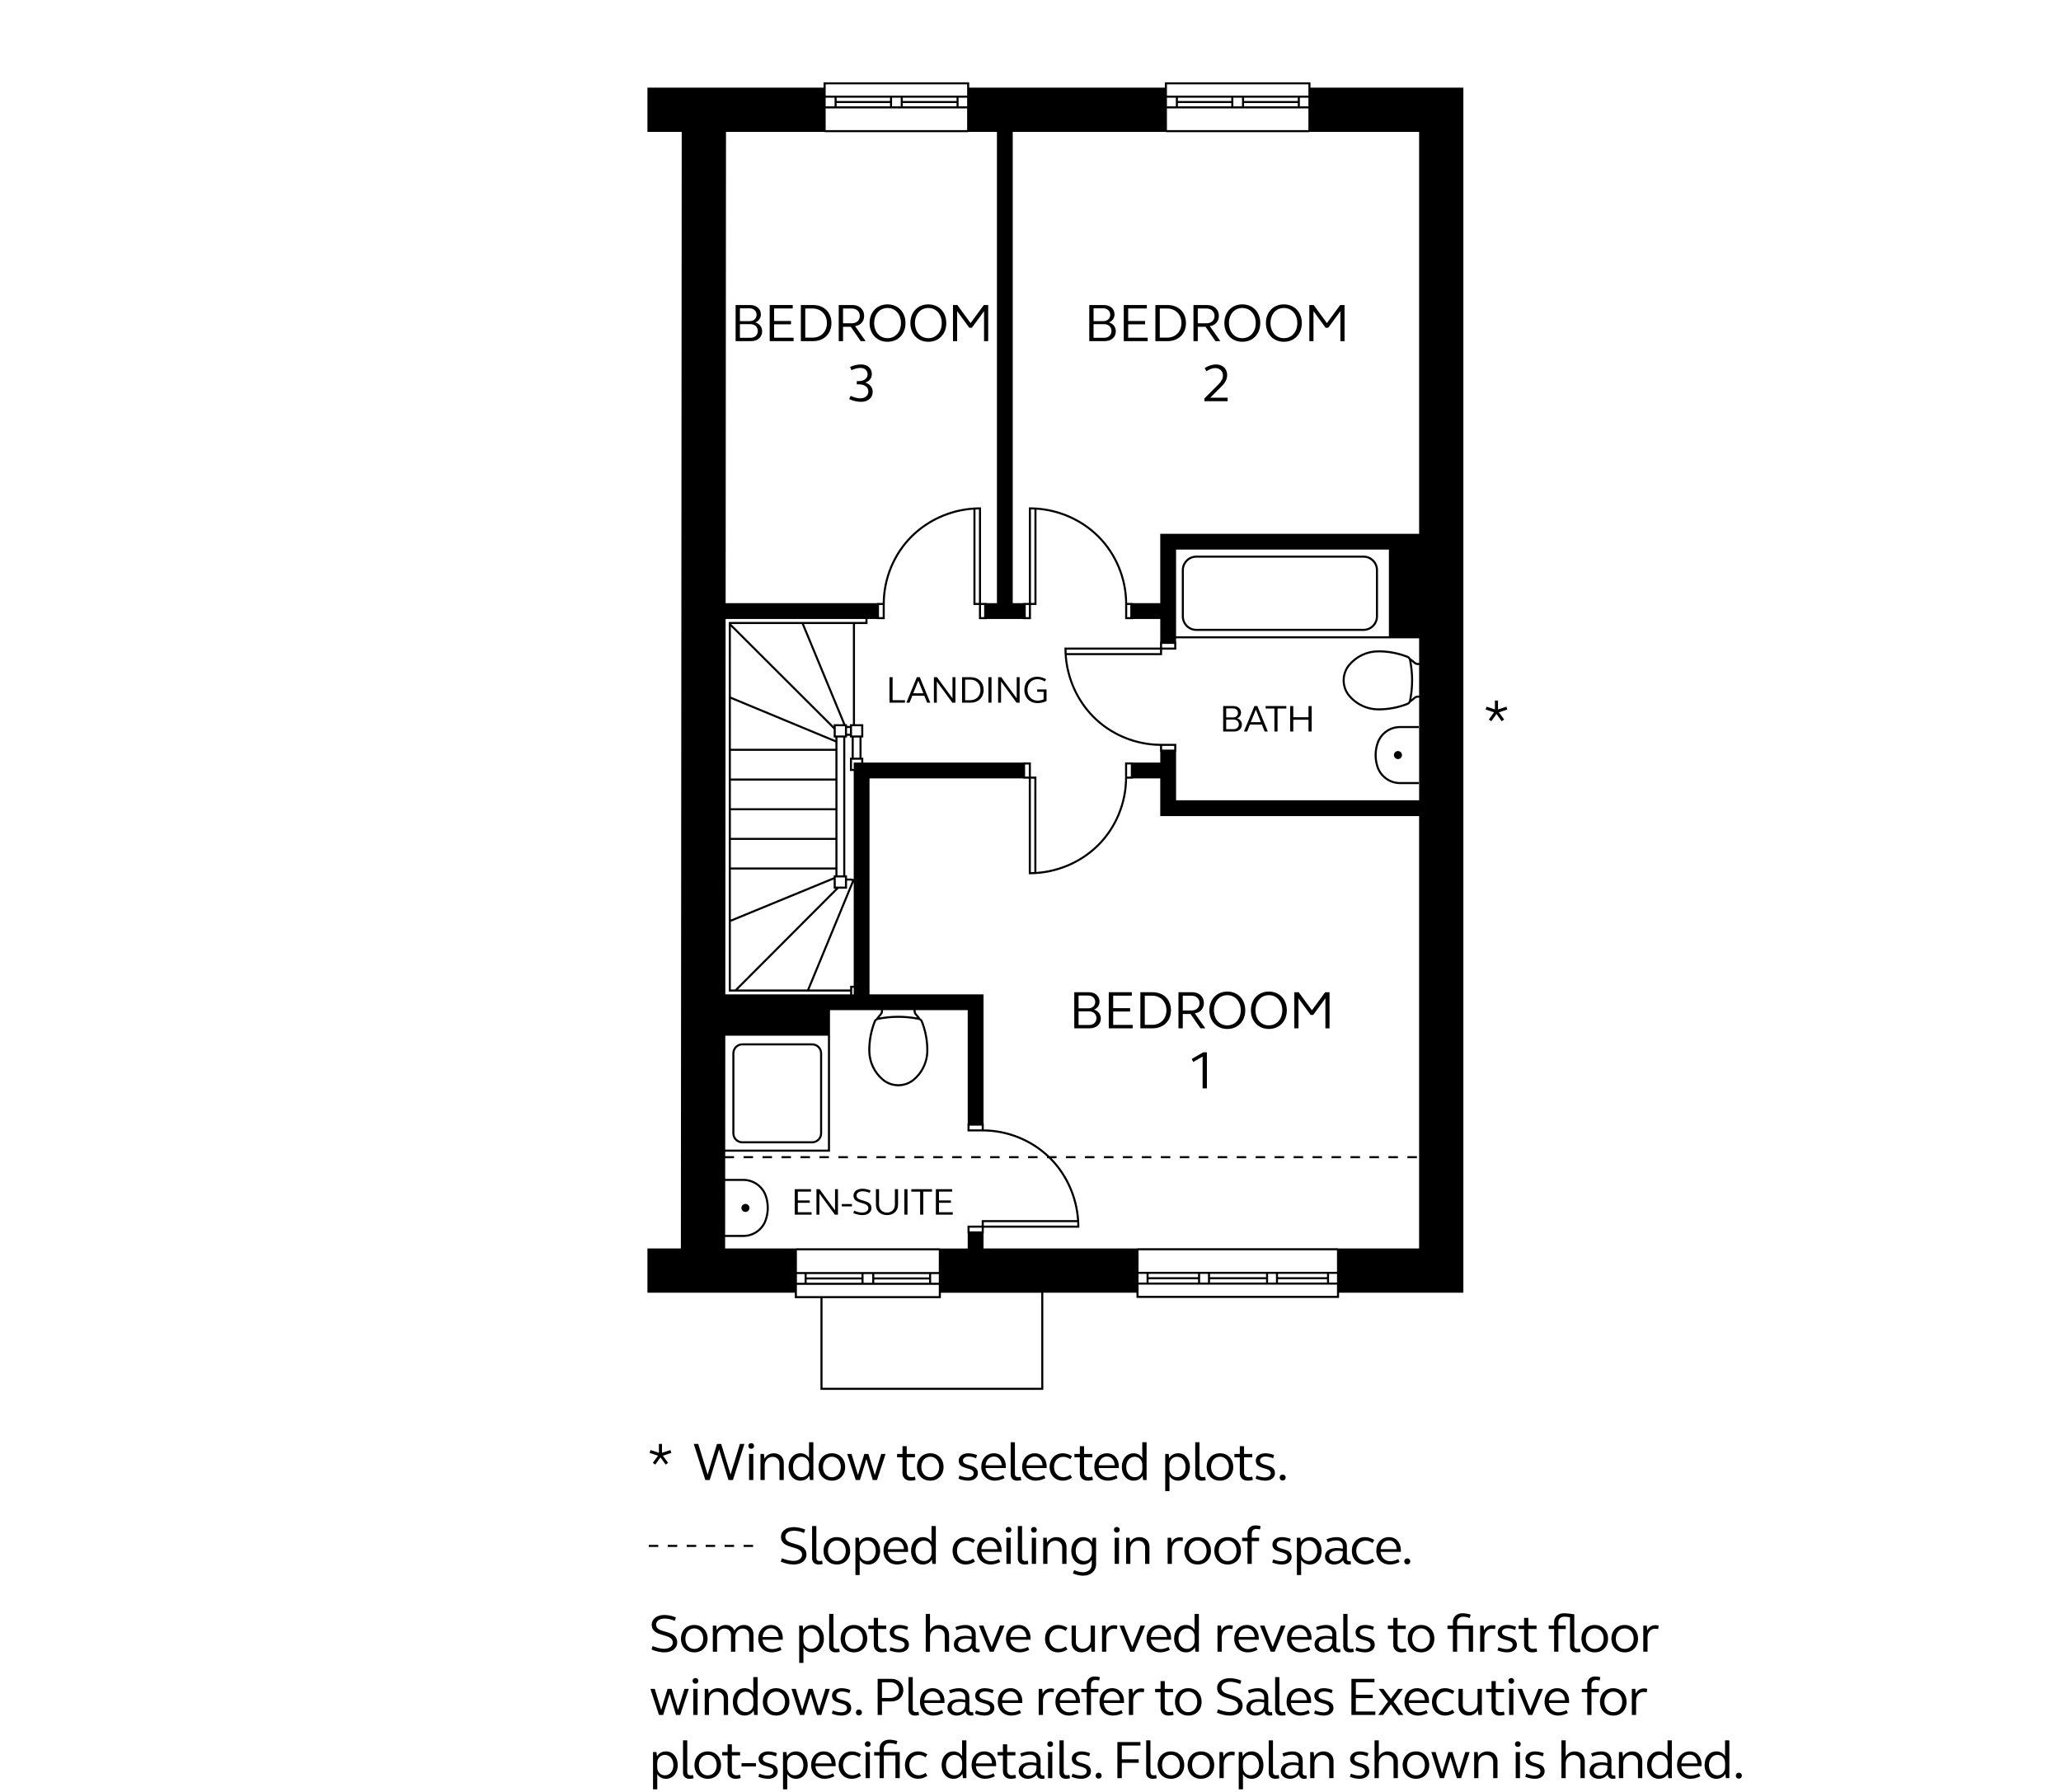 <?xml version="1.0" encoding="UTF-8"?>
<svg xmlns="http://www.w3.org/2000/svg" version="1.1" viewBox="0 0 651.968 566.929">
  <!-- Generator: Adobe Illustrator 28.6.0, SVG Export Plug-In . SVG Version: 1.2.0 Build 709)  -->
  <g>
    <g id="Clyst_Arts_and_Crafts_First_OPP">
      <g>
        <path d="M222.712,408.985h28.722v1.719h8.107l-.001,29.016h70.497v-30.727h29.471v1.313l.053.325h64.028v-1.647h39.327V27.734h-48.367v-1.69h-46.059v1.69h-61.898v-1.69h-46.059v1.69h-55.726v14h10.85l-.273,353.252h-10.577v14h17.904ZM229.538,195.828h44.232v.952h-43.225v116.923h38.389v.887h-39.488l.092-118.763ZM279.88,195.893v-4.817c0-7.938,3.209-15.667,8.806-21.205,5.104-5.048,12.024-8.13,19.243-8.629l-.001,30.159h1.751v4.492h2.477v-.065h11.492v.065h2.477v-4.492h1.75v-30.159c7.219.499,14.139,3.582,19.243,8.629,5.597,5.538,8.806,13.267,8.806,21.205v4.817h2.477v-.065h8.632v7.228h-.073v1.826h-30.232v.325c0,8.125,3.24,16.062,8.89,21.776,5.584,5.642,13.347,8.904,21.343,8.99v1.835h.073v3.46h-8.66v-.058h-2.477v4.818c0,7.938-3.209,15.666-8.806,21.205-5.106,5.047-12.024,8.13-19.243,8.629v-30.159h-1.75v-4.492h-2.477v.058h-50.537v-1.554h-.546v-6.375h.546v-4.216h-2.624v-31.693h3.963v-1.603h2.982v.065h2.477ZM278.053,195.242v-3.841h1.176v3.841h-1.176ZM311.33,195.242h-1.001v-3.841h1.001v3.841ZM309.678,190.75h-1.101l.001-29.547c.366-.018.732-.028,1.1-.032v29.579ZM324.479,191.401h.994v3.841h-.994v-3.841ZM326.124,190.75v-29.579c.367.004.733.015,1.1.032v29.547h-1.1ZM357.553,195.242h-.981v-3.841h.981v3.841ZM445.741,221.636c-.072.348-.31.631-.637.758h-.001c-2.892,1.136-5.938,1.711-9.055,1.711-.566,0-1.131-.041-1.679-.121-2.885-.418-5.498-1.881-7.356-4.118-2.192-2.676-2.192-6.558-.001-9.229,2.242-2.697,5.536-4.243,9.036-4.243,3.113,0,6.16.576,9.058,1.714.325.124.562.407.635.753.853,4.239.853,8.537,0,12.773ZM446.469,209.254c.268.211.529.431.78.663.325.298.745.47,1.182.484l.485.016v9.644l-.48.018c-.435.014-.856.185-1.185.485-.244.228-.506.449-.779.665.734-3.976.733-7.998-.003-11.975ZM439.357,201.309h-67.326v-27.431h67.326v27.431ZM372.031,201.959h76.886v7.808l-.464-.015c-.281-.009-.553-.121-.763-.314-.477-.44-.987-.845-1.515-1.21-.189-.326-.474-.588-.833-.726-2.972-1.167-6.098-1.758-9.293-1.758-3.694,0-7.17,1.632-9.537,4.479-2.389,2.911-2.389,7.14.001,10.056,1.962,2.363,4.72,3.907,7.764,4.348.578.085,1.175.127,1.772.127,3.198,0,6.325-.591,9.293-1.756.366-.143.656-.411.845-.746.543-.38,1.052-.787,1.505-1.21.212-.193.484-.304.768-.314l.458-.017v32.478h-76.886v-15.382h.068v-2.477h-4.817v-.001c-7.938,0-15.667-3.209-21.204-8.805-5.048-5.106-8.131-12.025-8.631-19.243h30.16v-1.75h4.492v-2.477h-.068v-1.097ZM367.608,237.158v-1.176h3.841v1.176h-3.841ZM337.41,206.632c-.018-.366-.028-.733-.032-1.1h29.579v1.1h-29.547ZM371.449,203.706v1.176h-3.841v-1.176h3.841ZM357.72,241.861v3.841h-1.176v-3.841h1.176ZM325.445,245.703h-1.176v-3.841h1.176v3.841ZM326.095,246.353h1.1v29.547c-.366.018-.732.028-1.1.032v-29.579ZM272.432,232.689h-2.915v-2.915h2.915v2.915ZM267.394,276.942v-43.602h.546v-.546h.927v.546h.546v6.375h-.546v4.215h1.194v34.215c-.341-.127-.705-.206-1.09-.206h-1.031v-.998h-.546ZM264.375,280.507v-2.915h2.915v2.915h-2.915ZM263.724,276.942v.606l-32.529,13.377v-15.825h33.075v1.842h-.546ZM231.195,237.542h33.075v8.767h-33.075v-8.767ZM268.867,232.143h-.927v-1.822h.927v1.822ZM267.29,229.774v2.915h-2.915v-2.915h2.915ZM266.743,233.339v43.602h-1.822v-43.602h1.822ZM264.271,265.078h-33.075v-8.726h33.075v8.726ZM231.195,265.728h33.075v8.721h-33.075v-8.721ZM231.195,246.959h33.075v8.742h-33.075v-8.742ZM270.061,241.268v2.011h-.543v-2.915h2.915v.903h-2.371ZM271.886,239.715h-1.822v-6.375h1.822v6.375ZM268.867,229.124v.546h-.927v-.546h-.5l-13.116-31.693h15.483v31.693h-.94ZM253.621,197.43l13.116,31.693h-3.012v.655l-32.414-32.349h22.31ZM263.724,230.697v2.642h.546v.81l-33.075-13.738v-22.178l32.529,32.464ZM264.271,234.853v2.039h-33.075v-15.777l33.075,13.738ZM231.195,291.628l32.529-13.377v2.907h.609l-31.829,31.895h-1.309v-21.425ZM265.251,281.158h2.689v-2.568h1.031c.199,0,.391.029.577.074l-14.204,34.389h-21.921l31.829-31.895ZM270.061,279.124v32.735h-1.127v1.194h-12.888l14.014-33.929ZM269.585,312.509h.476v2.082h-.476v-2.082ZM229.436,327.669h32.472v36.045h-32.5l.028-36.045ZM229.401,373.624h5.769c3.17,0,5.999,2.129,6.88,5.183.741,2.404.655,5.024-.241,7.373-1.101,2.751-3.719,4.522-6.68,4.522h-5.741l.013-17.078ZM229.387,391.353h5.743c3.227,0,6.082-1.933,7.284-4.936.949-2.489,1.04-5.26.258-7.796-.96-3.325-4.044-5.647-7.503-5.647h-5.769l.005-6.54h2.809v-.65h-2.808l.001-1.419h33.151v-44.774h16.123l-.012.351c-.01.283-.121.554-.314.764-.441.478-.846.988-1.21,1.514-.327.189-.589.474-.727.834-1.167,2.972-1.758,6.099-1.758,9.292,0,3.694,1.632,7.17,4.48,9.537,1.455,1.194,3.24,1.791,5.025,1.791,1.786,0,3.573-.598,5.032-1.792,2.361-1.963,3.905-4.72,4.347-7.763.085-.582.128-1.178.128-1.773,0-3.197-.591-6.324-1.757-9.292-.143-.367-.411-.657-.746-.846-.378-.54-.784-1.048-1.21-1.505-.193-.212-.305-.484-.314-.768l-.013-.345h16.492v35.893h-.065v2.477h4.817c7.533,0,14.874,2.894,20.336,7.972v.502h.522c.114.112.233.218.346.332,5.048,5.104,8.131,12.024,8.63,19.243h-30.159v1.75h-4.492v2.478h.065v4.757h-8.824v-.065h-45.544v.058h-22.375l.003-3.633ZM288.984,319.59l.013.368c.015.436.185.856.485,1.185.229.245.45.507.665.779-3.977-.733-7.999-.732-11.976.003.211-.267.431-.529.663-.781.298-.324.471-.744.485-1.182l.012-.373h9.652ZM293.024,332.346c0,.564-.04,1.128-.12,1.679-.419,2.884-1.882,5.498-4.118,7.356-2.676,2.189-6.557,2.192-9.229.001-2.697-2.242-4.243-5.535-4.243-9.036,0-3.112.576-6.158,1.714-9.057.124-.326.407-.563.754-.635,2.12-.426,4.254-.64,6.388-.64s4.268.213,6.386.64c.347.072.63.31.757.636v.001c1.136,2.893,1.712,5.939,1.712,9.055ZM310.553,356.134v1.176h-3.841v-1.176h3.841ZM340.752,386.659c.017.366.027.732.031,1.1h-29.578v-1.1h29.547ZM306.712,389.586v-1.177h3.841v1.177h-3.841ZM296.978,402.448h-44.894v-6.87h44.894v6.87ZM293.903,404.146h-17.339v-1.047h17.339v1.047ZM272.519,404.146h-17.348v-1.047h17.348v1.047ZM252.085,403.099h2.436v2.744h-2.436v-2.744ZM255.171,404.796h17.348v1.047h-17.348v-1.047ZM273.17,403.099h2.744v2.744h-2.744v-2.744ZM276.564,404.796h17.339v1.047h-17.339v-1.047ZM294.553,403.099h2.425v2.744h-2.425v-2.744ZM252.085,406.493h44.894v3.561h-44.894v-3.561ZM329.387,439.069h-69.196l.001-28.365h37.437v-1.711h31.759v30.076ZM360.159,403.026h2.535v2.744h-2.535v-2.744ZM378.988,404.073h-15.644v-1.047h15.644v1.047ZM363.344,404.724h15.644v1.047h-15.644v-1.047ZM379.638,403.026h2.487v2.744h-2.487v-2.744ZM400.493,404.073h-17.717v-1.047h17.717v1.047ZM382.776,404.724h17.717v1.047h-17.717v-1.047ZM401.143,403.026h2.487v2.744h-2.487v-2.744ZM419.78,404.073h-15.499v-1.047h15.499v1.047ZM404.281,404.724h15.499v1.047h-15.499v-1.047ZM420.43,403.026h2.509v2.744h-2.509v-2.744ZM422.939,402.376h-62.78v-6.812h62.78v6.812ZM360.159,409.981v-3.561h62.78v3.561h-62.78ZM423.264,394.985v-.072h-63.431v.08h-48.706v-4.757h.076v-1.827h30.231v-.325c0-8.068-3.197-15.947-8.771-21.65h1.552v-.65h-2.216c-5.538-5.315-13.055-8.382-20.796-8.466v-1.834h-.076v-40.893h-36.067v-68.322h48.558v.085h1.826v30.231h.325c8.125,0,16.062-3.24,21.775-8.889,5.642-5.584,8.905-13.347,8.991-21.342h1.834v-.085h8.66v11.922h81.886v136.795h-25.652ZM448.917,168.878h-81.886v21.95h-8.632v-.077h-1.834c-.086-7.996-3.348-15.759-8.991-21.342-5.713-5.649-13.649-8.89-21.775-8.89h-.325v30.232h-1.826v.077h-3.283V41.734h48.452v.086h45.408v-.086h34.692v127.144ZM372.615,32.602h16.883v1.047h-16.883v-1.047ZM389.498,34.3h24.401v6.87h-44.758v-6.87h20.356ZM393.543,32.602h16.996v1.047h-16.996v-1.047ZM413.899,33.649h-2.71v-2.744h2.71v2.744ZM410.539,31.952h-16.996v-1.047h16.996v1.047ZM392.892,33.649h-2.744v-2.744h2.744v2.744ZM389.498,31.952h-16.883v-1.047h16.883v1.047ZM371.964,33.649h-2.823v-2.744h2.823v2.744ZM413.899,26.694v3.561h-44.758v-3.561h44.758ZM305.942,33.649h-2.709v-2.744h2.709v2.744ZM285.586,32.602h16.997v1.047h-16.997v-1.047ZM302.583,31.952h-16.997v-1.047h16.997v1.047ZM284.935,33.649h-2.744v-2.744h2.744v2.744ZM264.658,32.602h16.883v1.047h-16.883v-1.047ZM281.541,31.952h-16.883v-1.047h16.883v1.047ZM264.007,33.649h-2.823v-2.744h2.823v2.744ZM261.184,34.3h44.758v6.87h-44.758v-6.87ZM305.942,26.694v3.561h-44.758v-3.561h44.758ZM260.859,41.734v.086h45.408v-.086h9.097v149.094h-3.209v-.077h-1.826v-30.232h-.325c-8.126,0-16.062,3.24-21.775,8.89-5.642,5.583-8.905,13.346-8.991,21.342h-1.835v.077h-47.86l.115-149.094h31.202Z"/>
        <path d="M237.08,382.162c0-.7-.568-1.27-1.271-1.27-.702,0-1.271.57-1.271,1.27,0,.703.569,1.272,1.271,1.272.703,0,1.271-.568,1.271-1.272Z"/>
        <path d="M256.912,330.088h-22.086c-1.742,0-3.16,1.417-3.16,3.16v25.318c0,1.742,1.417,3.159,3.16,3.159h22.086c1.742,0,3.16-1.417,3.16-3.159v-25.318c0-1.742-1.418-3.16-3.16-3.16ZM259.422,358.566c0,1.384-1.126,2.509-2.51,2.509h-22.086c-1.384,0-2.509-1.125-2.509-2.509v-25.318c0-1.384,1.125-2.509,2.509-2.509h22.086c1.384,0,2.51,1.125,2.51,2.509v25.318Z"/>
        <polygon points="256.735 383.525 252.381 383.525 252.381 380.539 256.16 380.539 256.16 379.796 252.381 379.796 252.381 377.001 256.543 377.001 256.543 376.233 251.398 376.233 251.398 384.293 256.735 384.293 256.735 383.525"/>
        <polygon points="259.198 377.601 264.103 384.293 265.074 384.293 265.074 376.233 264.151 376.233 264.151 382.926 259.246 376.233 258.274 376.233 258.274 384.293 259.198 384.293 259.198 377.601"/>
        <rect x="266.291" y="380.935" width="3.214" height=".744"/>
        <path d="M272.733,383.634c-.732,0-1.644-.24-2.555-.601l-.24.768c1.031.42,2.015.636,2.866.636,1.703,0,2.867-.899,2.867-2.206,0-3.047-4.714-1.823-4.714-3.982,0-.815.768-1.355,1.919-1.355.684,0,1.451.168,2.267.504l.24-.768c-.912-.359-1.775-.539-2.579-.539-1.667,0-2.818.887-2.818,2.158,0,2.975,4.701,1.775,4.701,3.982,0,.839-.768,1.403-1.954,1.403Z"/>
        <path d="M280.58,384.437c2.015,0,3.502-1.319,3.502-3.226v-4.978h-.995v4.941c0,1.451-1.056,2.459-2.507,2.459-1.44,0-2.507-1.008-2.507-2.459v-4.941h-.983v4.978c0,1.906,1.476,3.226,3.49,3.226Z"/>
        <rect x="286.089" y="376.233" width=".983" height="8.06"/>
        <polygon points="291.069 384.293 292.052 384.293 292.052 377.013 294.835 377.013 294.835 376.233 288.287 376.233 288.287 377.013 291.069 377.013 291.069 384.293"/>
        <polygon points="301.195 377.001 301.195 376.233 296.049 376.233 296.049 384.293 301.386 384.293 301.386 383.525 297.033 383.525 297.033 380.539 300.811 380.539 300.811 379.796 297.033 379.796 297.033 377.001 301.195 377.001"/>
        <path d="M442.865,248.076h5.989v-.65h-5.989c-3.17,0-5.998-2.128-6.88-5.182-.741-2.405-.654-5.025.241-7.373,1.101-2.751,3.72-4.523,6.681-4.523.012,0,.022,0,.034.001h5.913v-.65h-5.948c-3.228,0-6.083,1.933-7.285,4.936-.949,2.488-1.04,5.259-.259,7.796.96,3.324,4.045,5.646,7.503,5.646Z"/>
        <path d="M440.955,238.888c0,.701.568,1.27,1.271,1.27.702,0,1.271-.57,1.271-1.27,0-.703-.569-1.272-1.271-1.272-.703,0-1.271.568-1.271,1.272Z"/>
        <path d="M378.425,199.601h52.905c2.523,0,4.577-2.053,4.577-4.577v-14.663c0-2.524-2.054-4.577-4.577-4.577h-52.905c-2.523,0-4.577,2.053-4.577,4.577v14.663c0,2.524,2.054,4.577,4.577,4.577ZM374.499,180.361c0-2.166,1.762-3.927,3.927-3.927h52.905c2.165,0,3.927,1.761,3.927,3.927v14.663c0,2.166-1.762,3.927-3.927,3.927h-52.905c-2.165,0-3.927-1.761-3.927-3.927v-14.663Z"/>
        <path d="M392.857,229.258c0-.947-.575-1.715-1.522-1.991.755-.3,1.234-.972,1.234-1.799,0-1.224-.982-2.087-2.387-2.087h-3.25v8.06h3.442c1.451,0,2.482-.876,2.482-2.183ZM387.891,224.124h2.172c.911,0,1.547.588,1.547,1.428s-.636,1.427-1.547,1.427h-2.172v-2.854ZM387.891,230.697v-3.047h2.352c.971,0,1.643.624,1.643,1.523s-.672,1.523-1.643,1.523h-2.352Z"/>
        <path d="M395.391,229.233h3.778l.888,2.207h1.008l-3.322-8.06h-.924l-3.322,8.06h1.008l.887-2.207ZM397.274,224.508l1.607,3.971h-3.214l1.606-3.971Z"/>
        <polygon points="403.143 231.44 404.127 231.44 404.127 224.16 406.909 224.16 406.909 223.381 400.361 223.381 400.361 224.16 403.143 224.16 403.143 231.44"/>
        <polygon points="409.108 227.711 413.928 227.711 413.928 231.44 414.924 231.44 414.924 223.381 413.928 223.381 413.928 226.919 409.108 226.919 409.108 223.381 408.124 223.381 408.124 231.44 409.108 231.44 409.108 227.711"/>
        <path d="M241.099,104.834c0-1.343-.816-2.431-2.159-2.821,1.071-.426,1.751-1.377,1.751-2.55,0-1.734-1.394-2.958-3.383-2.958h-4.606v11.423h4.878c2.057,0,3.519-1.241,3.519-3.094ZM234.061,97.558h3.077c1.292,0,2.193.833,2.193,2.023,0,1.19-.901,2.022-2.193,2.022h-3.077v-4.046ZM234.061,106.874v-4.317h3.332c1.377,0,2.329.884,2.329,2.158,0,1.275-.952,2.159-2.329,2.159h-3.332Z"/>
        <polygon points="251.043 106.839 244.873 106.839 244.873 102.607 250.228 102.607 250.228 101.553 244.873 101.553 244.873 97.592 250.772 97.592 250.772 96.504 243.479 96.504 243.479 107.927 251.043 107.927 251.043 106.839"/>
        <path d="M263.011,102.216c0-3.4-2.346-5.712-5.814-5.712h-3.859v11.423h3.859c3.467,0,5.814-2.346,5.814-5.711ZM254.733,106.823v-9.214h2.329c2.669,0,4.521,1.904,4.521,4.607s-1.853,4.606-4.521,4.606h-2.329Z"/>
        <path d="M266.684,103.389h2.448l3.145,4.538h1.547l-3.332-4.742c1.734-.222,2.873-1.53,2.873-3.264,0-2.006-1.53-3.417-3.689-3.417h-4.352v11.423h1.36v-4.538ZM266.684,97.609h2.788c1.478,0,2.516.97,2.516,2.346,0,1.395-1.037,2.329-2.516,2.329h-2.788v-4.675Z"/>
        <path d="M280.759,108.131c3.331,0,5.678-2.448,5.678-5.915s-2.347-5.916-5.678-5.916c-3.314,0-5.677,2.448-5.677,5.916s2.363,5.915,5.677,5.915ZM280.759,97.439c2.481,0,4.249,1.972,4.249,4.777s-1.768,4.776-4.249,4.776-4.232-1.972-4.232-4.776,1.751-4.777,4.232-4.777Z"/>
        <path d="M293.663,108.131c3.331,0,5.678-2.448,5.678-5.915s-2.347-5.916-5.678-5.916c-3.314,0-5.678,2.448-5.678,5.916s2.363,5.915,5.678,5.915ZM293.663,97.439c2.481,0,4.249,1.972,4.249,4.777s-1.768,4.776-4.249,4.776-4.232-1.972-4.232-4.776,1.75-4.777,4.232-4.777Z"/>
        <polygon points="302.775 98.442 306.616 103.695 307.432 103.695 311.292 98.442 311.292 107.927 312.6 107.927 312.6 96.504 311.223 96.504 307.024 102.216 302.842 96.504 301.465 96.504 301.465 107.927 302.775 107.927 302.775 98.442"/>
        <path d="M268.911,116.099l.442,1.02c1.054-.477,1.989-.714,2.873-.714,1.326,0,2.227.832,2.227,2.039,0,1.241-1.105,2.125-2.72,2.125h-.697v1.02h.697c1.751,0,2.958.918,2.958,2.261,0,1.275-1.037,2.176-2.481,2.176-.952,0-2.023-.272-3.128-.781l-.442,1.02c1.309.612,2.618.867,3.791.867,2.142,0,3.638-1.292,3.638-3.162,0-1.394-.935-2.532-2.363-2.924,1.275-.374,2.091-1.41,2.091-2.72,0-1.784-1.377-3.025-3.366-3.025-1.105,0-2.277.238-3.519.799Z"/>
        <polygon points="286.27 221.526 282.36 221.526 282.36 214.246 281.377 214.246 281.377 222.306 286.27 222.306 286.27 221.526"/>
        <path d="M288.612,220.099h3.778l.888,2.207h1.007l-3.322-8.06h-.923l-3.322,8.06h1.007l.888-2.207ZM290.495,215.373l1.607,3.971h-3.214l1.606-3.971Z"/>
        <polygon points="296.352 215.613 301.257 222.306 302.229 222.306 302.229 214.246 301.305 214.246 301.305 220.938 296.4 214.246 295.428 214.246 295.428 222.306 296.352 222.306 296.352 215.613"/>
        <path d="M311.157,218.276c0-2.399-1.655-4.03-4.102-4.03h-2.723v8.06h2.723c2.446,0,4.102-1.655,4.102-4.029ZM305.316,221.526v-6.501h1.643c1.884,0,3.19,1.344,3.19,3.251,0,1.906-1.307,3.25-3.19,3.25h-1.643Z"/>
        <rect x="312.661" y="214.246" width=".983" height="8.06"/>
        <polygon points="316.668 215.613 321.574 222.306 322.545 222.306 322.545 214.246 321.622 214.246 321.622 220.938 316.716 214.246 315.745 214.246 315.745 222.306 316.668 222.306 316.668 215.613"/>
        <path d="M328.199,222.449c.971,0,1.931-.228,2.854-.659v-3.67h-2.951v.743h2.027v2.399c-.576.264-1.199.407-1.859.407-1.919,0-3.25-1.403-3.25-3.394s1.308-3.394,3.19-3.394c.768,0,1.535.264,2.339.707l.371-.684c-.935-.527-1.883-.803-2.818-.803-2.387,0-4.065,1.727-4.065,4.174s1.715,4.173,4.162,4.173Z"/>
        <path d="M350.816,102.012c1.071-.426,1.751-1.377,1.751-2.55,0-1.734-1.394-2.958-3.383-2.958h-4.606v11.423h4.878c2.058,0,3.519-1.241,3.519-3.094,0-1.343-.816-2.431-2.159-2.821ZM345.937,97.558h3.077c1.292,0,2.192.833,2.192,2.023,0,1.19-.9,2.022-2.192,2.022h-3.077v-4.046ZM349.269,106.874h-3.332v-4.317h3.332c1.377,0,2.329.884,2.329,2.158,0,1.275-.952,2.159-2.329,2.159Z"/>
        <polygon points="356.885 102.607 362.24 102.607 362.24 101.553 356.885 101.553 356.885 97.592 362.784 97.592 362.784 96.504 355.492 96.504 355.492 107.927 363.056 107.927 363.056 106.839 356.885 106.839 356.885 102.607"/>
        <path d="M369.346,96.504h-3.859v11.423h3.859c3.467,0,5.814-2.346,5.814-5.711,0-3.4-2.347-5.712-5.814-5.712ZM369.21,106.823h-2.328v-9.214h2.328c2.669,0,4.521,1.904,4.521,4.607s-1.853,4.606-4.521,4.606Z"/>
        <path d="M384.493,107.927h1.547l-3.332-4.742c1.733-.222,2.873-1.53,2.873-3.264,0-2.006-1.53-3.417-3.689-3.417h-4.352v11.423h1.36v-4.538h2.447l3.146,4.538ZM378.9,97.609h2.788c1.478,0,2.516.97,2.516,2.346,0,1.395-1.037,2.329-2.516,2.329h-2.788v-4.675Z"/>
        <path d="M392.993,96.3c-3.314,0-5.678,2.448-5.678,5.916s2.363,5.915,5.678,5.915c3.331,0,5.678-2.448,5.678-5.915s-2.347-5.916-5.678-5.916ZM392.993,106.993c-2.481,0-4.232-1.972-4.232-4.776s1.751-4.777,4.232-4.777,4.249,1.972,4.249,4.777-1.768,4.776-4.249,4.776Z"/>
        <path d="M406.133,96.3c-3.314,0-5.677,2.448-5.677,5.916s2.362,5.915,5.677,5.915c3.332,0,5.678-2.448,5.678-5.915s-2.346-5.916-5.678-5.916ZM406.133,106.993c-2.481,0-4.232-1.972-4.232-4.776s1.751-4.777,4.232-4.777,4.25,1.972,4.25,4.777-1.768,4.776-4.25,4.776Z"/>
        <polygon points="414.192 107.927 415.501 107.927 415.501 98.442 419.342 103.695 420.158 103.695 424.017 98.442 424.017 107.927 425.326 107.927 425.326 96.504 423.949 96.504 419.751 102.216 415.569 96.504 414.192 96.504 414.192 107.927"/>
        <path d="M386.567,122.1c1.07-1.071,1.632-2.261,1.632-3.451,0-1.972-1.445-3.349-3.519-3.349-1.19,0-2.397.408-3.603,1.139l.544,1.02c.969-.612,1.853-1.003,2.805-1.003,1.444,0,2.431.969,2.431,2.362,0,.918-.477,1.853-1.395,2.771l-4.47,4.471v.867h7.343v-1.105h-5.49l3.723-3.723Z"/>
        <path d="M346.069,319.424c1.071-.426,1.751-1.377,1.751-2.55,0-1.734-1.394-2.958-3.383-2.958h-4.606v11.423h4.879c2.057,0,3.519-1.241,3.519-3.094,0-1.343-.815-2.431-2.159-2.821ZM341.19,314.97h3.077c1.292,0,2.192.833,2.192,2.023,0,1.19-.9,2.022-2.192,2.022h-3.077v-4.046ZM344.522,324.285h-3.332v-4.317h3.332c1.377,0,2.329.884,2.329,2.158,0,1.275-.952,2.159-2.329,2.159Z"/>
        <polygon points="352.139 320.019 357.493 320.019 357.493 318.965 352.139 318.965 352.139 315.004 358.038 315.004 358.038 313.916 350.745 313.916 350.745 325.339 358.309 325.339 358.309 324.251 352.139 324.251 352.139 320.019"/>
        <path d="M364.599,313.916h-3.858v11.423h3.858c3.468,0,5.814-2.346,5.814-5.711,0-3.4-2.346-5.712-5.814-5.712ZM364.464,324.234h-2.329v-9.214h2.329c2.668,0,4.521,1.904,4.521,4.607s-1.853,4.606-4.521,4.606Z"/>
        <path d="M381.293,325.339l-3.332-4.742c1.733-.222,2.873-1.53,2.873-3.264,0-2.006-1.53-3.417-3.688-3.417h-4.352v11.423h1.359v-4.538h2.447l3.146,4.538h1.547ZM374.153,319.695v-4.675h2.788c1.478,0,2.516.97,2.516,2.346,0,1.395-1.037,2.329-2.516,2.329h-2.788Z"/>
        <path d="M393.923,319.628c0-3.468-2.347-5.916-5.678-5.916-3.314,0-5.677,2.448-5.677,5.916s2.362,5.915,5.677,5.915c3.331,0,5.678-2.448,5.678-5.915ZM388.246,324.404c-2.481,0-4.232-1.972-4.232-4.776s1.751-4.777,4.232-4.777,4.249,1.972,4.249,4.777-1.768,4.776-4.249,4.776Z"/>
        <path d="M401.387,313.712c-3.314,0-5.678,2.448-5.678,5.916s2.363,5.915,5.678,5.915c3.331,0,5.678-2.448,5.678-5.915s-2.347-5.916-5.678-5.916ZM401.387,324.404c-2.482,0-4.232-1.972-4.232-4.776s1.75-4.777,4.232-4.777,4.249,1.972,4.249,4.777-1.768,4.776-4.249,4.776Z"/>
        <polygon points="415.003 319.628 410.822 313.916 409.445 313.916 409.445 325.339 410.755 325.339 410.755 315.853 414.595 321.106 415.411 321.106 419.27 315.853 419.27 325.339 420.579 325.339 420.579 313.916 419.202 313.916 415.003 319.628"/>
        <polygon points="380.426 344.339 381.786 344.339 381.786 332.916 380.647 332.916 376.993 335.023 377.468 335.976 380.426 334.276 380.426 344.339"/>
        <rect x="313.215" y="365.783" width="3" height=".65"/>
        <rect x="301.215" y="365.783" width="3" height=".65"/>
        <rect x="385.215" y="365.783" width="3" height=".65"/>
        <rect x="247.215" y="365.783" width="3" height=".65"/>
        <rect x="379.215" y="365.783" width="3" height=".65"/>
        <rect x="235.215" y="365.783" width="3" height=".65"/>
        <rect x="289.215" y="365.783" width="3" height=".65"/>
        <rect x="295.215" y="365.783" width="3" height=".65"/>
        <rect x="265.215" y="365.783" width="3" height=".65"/>
        <rect x="445.215" y="365.783" width="3" height=".65"/>
        <rect x="355.215" y="365.783" width="3" height=".65"/>
        <rect x="343.215" y="365.783" width="3" height=".65"/>
        <rect x="349.215" y="365.783" width="3" height=".65"/>
        <rect x="319.215" y="365.783" width="3" height=".65"/>
        <rect x="241.215" y="365.783" width="3" height=".65"/>
        <rect x="367.215" y="365.783" width="3" height=".65"/>
        <rect x="307.215" y="365.783" width="3" height=".65"/>
        <rect x="373.215" y="365.783" width="3" height=".65"/>
        <rect x="361.215" y="365.783" width="3" height=".65"/>
        <rect x="337.215" y="365.783" width="3" height=".65"/>
        <rect x="271.215" y="365.783" width="3" height=".65"/>
        <rect x="433.215" y="365.783" width="3" height=".65"/>
        <rect x="277.215" y="365.783" width="3" height=".65"/>
        <rect x="253.215" y="365.783" width="3" height=".65"/>
        <rect x="325.215" y="365.783" width="3" height=".65"/>
        <rect x="439.215" y="365.783" width="3" height=".65"/>
        <rect x="427.215" y="365.783" width="3" height=".65"/>
        <rect x="415.215" y="365.783" width="3" height=".65"/>
        <rect x="421.215" y="365.783" width="3" height=".65"/>
        <rect x="397.215" y="365.783" width="3" height=".65"/>
        <rect x="283.215" y="365.783" width="3" height=".65"/>
        <rect x="403.215" y="365.783" width="3" height=".65"/>
        <rect x="409.215" y="365.783" width="3" height=".65"/>
        <rect x="391.215" y="365.783" width="3" height=".65"/>
        <rect x="259.215" y="365.783" width="3" height=".65"/>
        <polygon points="207.282 463.371 208.931 461.077 210.58 463.371 211.344 462.811 209.695 460.55 212.364 459.666 212.075 458.765 209.407 459.632 209.407 456.827 208.438 456.827 208.438 459.632 205.786 458.765 205.48 459.666 208.149 460.55 206.517 462.811 207.282 463.371"/>
        <polygon points="231.11 466.517 228.135 456.827 226.81 456.827 223.852 466.517 220.877 456.827 219.466 456.827 223.121 468.25 224.515 468.25 227.473 458.561 230.447 468.25 231.841 468.25 235.496 456.827 234.068 456.827 231.11 466.517"/>
        <path d="M237.639,456.572c-.544,0-.918.374-.918.9,0,.527.374.901.918.901.527,0,.901-.374.901-.901,0-.526-.374-.9-.901-.9Z"/>
        <rect x="236.959" y="459.99" width="1.343" height="8.261"/>
        <path d="M247.94,468.25v-5.389c0-1.818-1.309-3.076-3.144-3.076-1.309,0-2.414.629-2.975,1.717l-.17-1.513h-1.088v8.261h1.343v-4.657c0-1.581,1.071-2.669,2.499-2.669,1.275,0,2.176.884,2.176,2.142v5.185h1.36Z"/>
        <path d="M255.93,461.298c-.578-.969-1.563-1.513-2.737-1.513-2.176,0-3.739,1.802-3.739,4.334s1.563,4.335,3.739,4.335c1.224,0,2.244-.561,2.839-1.581l.17,1.377h1.088v-11.967h-1.36v5.015ZM255.947,464.783c0,1.513-1.003,2.566-2.431,2.566-1.564,0-2.669-1.325-2.669-3.229,0-1.887,1.105-3.229,2.669-3.229,1.428,0,2.431,1.071,2.431,2.566v1.326Z"/>
        <path d="M263.155,468.454c2.448,0,4.199-1.785,4.199-4.335s-1.751-4.334-4.199-4.334c-2.465,0-4.215,1.784-4.215,4.334s1.75,4.335,4.215,4.335ZM263.155,460.873c1.649,0,2.822,1.343,2.822,3.246,0,1.921-1.173,3.247-2.822,3.247-1.665,0-2.822-1.326-2.822-3.247,0-1.903,1.156-3.246,2.822-3.246Z"/>
        <polygon points="278.76 459.99 276.737 466.653 274.697 459.99 273.422 459.99 271.4 466.653 269.36 459.99 268 459.99 270.703 468.25 272.029 468.25 274.068 461.587 276.091 468.25 277.417 468.25 280.137 459.99 278.76 459.99"/>
        <path d="M285.492,457.541v2.448h-1.717v1.07h1.717v4.981c0,1.428,1.003,2.414,2.482,2.414.526,0,1.07-.068,1.648-.221l-.186-1.055c-.426.102-.816.17-1.173.17-.851,0-1.429-.577-1.429-1.428v-4.861h2.602v-1.07h-2.602v-2.448h-1.343Z"/>
        <path d="M298.48,464.119c0-2.55-1.751-4.334-4.199-4.334-2.465,0-4.215,1.784-4.215,4.334s1.75,4.335,4.215,4.335c2.448,0,4.199-1.785,4.199-4.335ZM291.46,464.119c0-1.903,1.156-3.246,2.821-3.246,1.649,0,2.822,1.343,2.822,3.246,0,1.921-1.173,3.247-2.822,3.247-1.665,0-2.821-1.326-2.821-3.247Z"/>
        <path d="M306.181,467.417c-.799,0-1.7-.204-2.652-.595l-.322,1.003c1.088.425,2.124.629,3.076.629,1.819,0,3.06-.986,3.06-2.38,0-3.162-4.726-1.938-4.726-3.978,0-.765.697-1.275,1.769-1.275.714,0,1.529.188,2.379.544l.307-1.003c-.969-.391-1.921-.577-2.788-.577-1.768,0-3.009.969-3.009,2.312,0,3.094,4.743,1.887,4.743,3.978,0,.799-.731,1.343-1.836,1.343Z"/>
        <path d="M314.443,459.785c-2.363,0-4.028,1.784-4.028,4.334s1.784,4.335,4.3,4.335c.918,0,1.973-.255,3.061-.799l-.426-.935c-.884.477-1.75.697-2.498.697-1.734,0-2.958-1.207-3.077-2.958h6.392c.017-.17.017-.322.017-.492,0-2.465-1.529-4.182-3.739-4.182ZM311.774,463.593c.136-1.666,1.19-2.772,2.669-2.772,1.394,0,2.38,1.14,2.431,2.772h-5.1Z"/>
        <path d="M319.712,456.284v10.182c0,1.225.782,1.989,2.058,1.989.373,0,.815-.051,1.274-.153l-.17-1.07c-.289.067-.578.118-.816.118-.611,0-1.003-.391-1.003-1.002v-10.063h-1.343Z"/>
        <path d="M330.269,466.72c-.884.477-1.75.697-2.498.697-1.734,0-2.958-1.207-3.077-2.958h6.392c.017-.17.017-.322.017-.492,0-2.465-1.529-4.182-3.739-4.182-2.363,0-4.028,1.784-4.028,4.334s1.784,4.335,4.3,4.335c.918,0,1.973-.255,3.061-.799l-.426-.935ZM327.363,460.822c1.394,0,2.38,1.14,2.431,2.772h-5.1c.136-1.666,1.19-2.772,2.669-2.772Z"/>
        <path d="M338.566,466.584c-.714.493-1.428.765-2.193.765-1.733,0-2.94-1.325-2.94-3.229,0-1.903,1.207-3.212,2.94-3.212.766,0,1.48.255,2.193.747l.56-.935c-.935-.629-1.921-.935-2.924-.935-2.431,0-4.164,1.802-4.164,4.334,0,2.55,1.733,4.335,4.164,4.335,1.003,0,1.989-.306,2.924-.935l-.56-.935Z"/>
        <path d="M341.591,457.541v2.448h-1.717v1.07h1.717v4.981c0,1.428,1.003,2.414,2.481,2.414.527,0,1.071-.068,1.649-.221l-.188-1.055c-.425.102-.815.17-1.173.17-.85,0-1.428-.577-1.428-1.428v-4.861h2.601v-1.07h-2.601v-2.448h-1.343Z"/>
        <path d="M350.465,468.454c.918,0,1.972-.255,3.06-.799l-.425-.935c-.884.477-1.751.697-2.499.697-1.733,0-2.958-1.207-3.076-2.958h6.391c.018-.17.018-.322.018-.492,0-2.465-1.53-4.182-3.74-4.182-2.362,0-4.028,1.784-4.028,4.334s1.785,4.335,4.301,4.335ZM350.193,460.822c1.395,0,2.38,1.14,2.432,2.772h-5.1c.136-1.666,1.19-2.772,2.668-2.772Z"/>
        <path d="M358.608,459.785c-2.176,0-3.739,1.802-3.739,4.334s1.563,4.335,3.739,4.335c1.224,0,2.244-.561,2.839-1.581l.17,1.377h1.088v-11.967h-1.36v5.015c-.577-.969-1.563-1.513-2.736-1.513ZM361.362,463.456v1.326c0,1.513-1.003,2.566-2.431,2.566-1.565,0-2.669-1.325-2.669-3.229,0-1.887,1.105-3.229,2.669-3.229,1.428,0,2.431,1.071,2.431,2.566Z"/>
        <path d="M369.947,466.958c.595.952,1.563,1.496,2.754,1.496,2.158,0,3.723-1.802,3.723-4.335s-1.565-4.334-3.723-4.334c-1.241,0-2.261.56-2.839,1.58l-.17-1.376h-1.088v11.797h1.343v-4.828ZM369.93,463.456c0-1.495,1.003-2.566,2.447-2.566,1.547,0,2.669,1.343,2.669,3.229,0,1.904-1.122,3.229-2.669,3.229-1.444,0-2.447-1.054-2.447-2.566v-1.326Z"/>
        <path d="M378.089,456.284v10.182c0,1.225.782,1.989,2.057,1.989.374,0,.816-.051,1.274-.153l-.17-1.07c-.288.067-.577.118-.815.118-.612,0-1.003-.391-1.003-1.002v-10.063h-1.343Z"/>
        <path d="M390.125,464.119c0-2.55-1.751-4.334-4.199-4.334-2.465,0-4.215,1.784-4.215,4.334s1.75,4.335,4.215,4.335c2.448,0,4.199-1.785,4.199-4.335ZM383.104,464.119c0-1.903,1.156-3.246,2.821-3.246,1.649,0,2.822,1.343,2.822,3.246,0,1.921-1.173,3.247-2.822,3.247-1.665,0-2.821-1.326-2.821-3.247Z"/>
        <path d="M394.68,468.454c.527,0,1.071-.068,1.649-.221l-.188-1.055c-.425.102-.815.17-1.173.17-.85,0-1.428-.577-1.428-1.428v-4.861h2.601v-1.07h-2.601v-2.448h-1.343v2.448h-1.717v1.07h1.717v4.981c0,1.428,1.003,2.414,2.481,2.414Z"/>
        <path d="M400.155,467.417c-.799,0-1.7-.204-2.652-.595l-.322,1.003c1.088.425,2.124.629,3.076.629,1.819,0,3.06-.986,3.06-2.38,0-3.162-4.726-1.938-4.726-3.978,0-.765.697-1.275,1.769-1.275.714,0,1.529.188,2.379.544l.307-1.003c-.969-.391-1.921-.577-2.788-.577-1.768,0-3.009.969-3.009,2.312,0,3.094,4.743,1.887,4.743,3.978,0,.799-.731,1.343-1.836,1.343Z"/>
        <path d="M406.7,467.468c0-.56-.408-.951-.952-.951-.56,0-.952.391-.952.951,0,.544.392.935.952.935.544,0,.952-.392.952-.935Z"/>
        <path d="M255.114,491.852c0-4.317-6.68-2.584-6.68-5.644,0-1.155,1.088-1.921,2.72-1.921.969,0,2.057.238,3.212.714l.34-1.088c-1.292-.51-2.516-.765-3.654-.765-2.363,0-3.995,1.258-3.995,3.06,0,4.216,6.663,2.516,6.663,5.644,0,1.19-1.088,1.989-2.771,1.989-1.037,0-2.329-.34-3.621-.851l-.34,1.088c1.462.596,2.856.901,4.063.901,2.414,0,4.062-1.275,4.062-3.128Z"/>
        <path d="M256.9,482.809v10.182c0,1.225.782,1.989,2.057,1.989.374,0,.816-.051,1.275-.153l-.17-1.07c-.289.067-.578.118-.816.118-.612,0-1.003-.391-1.003-1.003v-10.062h-1.343Z"/>
        <path d="M268.935,490.645c0-2.55-1.751-4.334-4.199-4.334-2.465,0-4.215,1.784-4.215,4.334s1.75,4.335,4.215,4.335c2.448,0,4.199-1.785,4.199-4.335ZM264.736,493.892c-1.665,0-2.822-1.326-2.822-3.247,0-1.903,1.156-3.246,2.822-3.246,1.649,0,2.822,1.343,2.822,3.246,0,1.921-1.173,3.247-2.822,3.247Z"/>
        <path d="M274.698,486.311c-1.241,0-2.261.56-2.839,1.58l-.17-1.376h-1.088v11.796h1.343v-4.827c.595.952,1.564,1.496,2.754,1.496,2.159,0,3.723-1.802,3.723-4.335s-1.564-4.334-3.723-4.334ZM274.375,493.874c-1.445,0-2.448-1.054-2.448-2.566v-1.326c0-1.495,1.003-2.566,2.448-2.566,1.546,0,2.668,1.343,2.668,3.229,0,1.904-1.122,3.229-2.668,3.229Z"/>
        <path d="M283.793,494.98c.918,0,1.972-.255,3.06-.799l-.425-.935c-.884.477-1.751.697-2.499.697-1.733,0-2.958-1.207-3.077-2.958h6.391c.018-.17.018-.322.018-.492,0-2.465-1.53-4.182-3.74-4.182-2.363,0-4.028,1.784-4.028,4.334s1.785,4.335,4.301,4.335ZM283.52,487.347c1.395,0,2.38,1.14,2.431,2.772h-5.099c.136-1.666,1.19-2.772,2.668-2.772Z"/>
        <path d="M294.774,493.399l.17,1.377h1.088v-11.967h-1.359v5.015c-.578-.969-1.563-1.513-2.737-1.513-2.176,0-3.739,1.802-3.739,4.334s1.563,4.335,3.739,4.335c1.225,0,2.244-.561,2.839-1.581ZM289.589,490.645c0-1.887,1.105-3.229,2.669-3.229,1.428,0,2.431,1.071,2.431,2.566v1.326c0,1.513-1.003,2.566-2.431,2.566-1.563,0-2.669-1.325-2.669-3.229Z"/>
        <path d="M301.337,490.645c0,2.55,1.733,4.335,4.164,4.335,1.003,0,1.989-.306,2.924-.935l-.56-.935c-.714.493-1.429.765-2.193.765-1.733,0-2.94-1.325-2.94-3.229,0-1.903,1.207-3.213,2.94-3.213.765,0,1.48.256,2.193.748l.56-.935c-.935-.629-1.921-.935-2.924-.935-2.431,0-4.164,1.802-4.164,4.334Z"/>
        <path d="M309.072,490.645c0,2.55,1.784,4.335,4.3,4.335.918,0,1.973-.255,3.061-.799l-.426-.935c-.884.477-1.75.697-2.498.697-1.734,0-2.958-1.207-3.077-2.958h6.392c.017-.17.017-.322.017-.492,0-2.465-1.529-4.182-3.739-4.182-2.363,0-4.028,1.784-4.028,4.334ZM313.1,487.347c1.394,0,2.38,1.14,2.431,2.772h-5.1c.136-1.666,1.19-2.772,2.669-2.772Z"/>
        <rect x="318.37" y="486.515" width="1.343" height="8.261"/>
        <path d="M319.05,483.098c-.544,0-.918.374-.918.9,0,.527.374.901.918.901.526,0,.9-.374.9-.901,0-.526-.374-.9-.9-.9Z"/>
        <path d="M321.974,482.809v10.182c0,1.225.782,1.989,2.057,1.989.374,0,.815-.051,1.274-.153l-.17-1.07c-.289.067-.577.118-.815.118-.612,0-1.003-.391-1.003-1.003v-10.062h-1.343Z"/>
        <path d="M327.074,483.098c-.544,0-.918.374-.918.9,0,.527.374.901.918.901.527,0,.901-.374.901-.901,0-.526-.374-.9-.901-.9Z"/>
        <rect x="326.394" y="486.515" width="1.343" height="8.261"/>
        <path d="M331.34,490.118c0-1.581,1.071-2.669,2.499-2.669,1.274,0,2.176.884,2.176,2.142v5.185h1.359v-5.389c0-1.818-1.309-3.076-3.144-3.076-1.309,0-2.414.629-2.975,1.717l-.17-1.513h-1.088v8.261h1.343v-4.657Z"/>
        <path d="M346.724,486.515h-1.088l-.17,1.376c-.595-1.02-1.614-1.58-2.839-1.58-2.176,0-3.739,1.802-3.739,4.334s1.563,4.335,3.739,4.335c1.174,0,2.159-.544,2.737-1.496v1.496c0,1.444-1.173,2.447-2.822,2.447-.765,0-1.733-.221-2.753-.662l-.408,1.02c1.173.493,2.295.731,3.264.731,2.362,0,4.079-1.495,4.079-3.586v-8.414ZM345.381,491.308c0,1.513-1.003,2.566-2.431,2.566-1.563,0-2.669-1.325-2.669-3.229,0-1.887,1.105-3.229,2.669-3.229,1.428,0,2.431,1.071,2.431,2.566v1.326Z"/>
        <rect x="352.624" y="486.515" width="1.343" height="8.261"/>
        <path d="M353.303,483.098c-.544,0-.918.374-.918.9,0,.527.374.901.918.901.527,0,.901-.374.901-.901,0-.526-.374-.9-.901-.9Z"/>
        <path d="M363.605,494.776v-5.389c0-1.818-1.31-3.076-3.146-3.076-1.309,0-2.413.629-2.975,1.717l-.17-1.513h-1.088v8.261h1.343v-4.657c0-1.581,1.071-2.669,2.499-2.669,1.275,0,2.176.884,2.176,2.142v5.185h1.36Z"/>
        <path d="M373.09,487.5c.323,0,.663.051.986.119l.153-1.105c-.357-.085-.731-.137-1.037-.137-1.19,0-2.159.646-2.567,1.7l-.17-1.563h-1.088v8.261h1.343v-4.471c0-1.666.97-2.805,2.38-2.805Z"/>
        <path d="M383.069,490.645c0-2.55-1.751-4.334-4.199-4.334-2.465,0-4.215,1.784-4.215,4.334s1.75,4.335,4.215,4.335c2.448,0,4.199-1.785,4.199-4.335ZM378.87,493.892c-1.665,0-2.821-1.326-2.821-3.247,0-1.903,1.156-3.246,2.821-3.246,1.649,0,2.822,1.343,2.822,3.246,0,1.921-1.173,3.247-2.822,3.247Z"/>
        <path d="M388.356,494.98c2.447,0,4.198-1.785,4.198-4.335s-1.751-4.334-4.198-4.334c-2.465,0-4.216,1.784-4.216,4.334s1.751,4.335,4.216,4.335ZM388.356,487.399c1.648,0,2.821,1.343,2.821,3.246,0,1.921-1.173,3.247-2.821,3.247-1.666,0-2.822-1.326-2.822-3.247,0-1.903,1.156-3.246,2.822-3.246Z"/>
        <path d="M397.4,483.71c.357,0,.748.067,1.173.17l.188-1.055c-.578-.152-1.122-.221-1.649-.221-1.478,0-2.481.986-2.481,2.414v1.496h-1.717v1.07h1.717v7.19h1.343v-7.19h2.329v-1.07h-2.329v-1.377c0-.851.578-1.428,1.428-1.428Z"/>
        <path d="M408.586,492.6c0-3.162-4.726-1.938-4.726-3.978,0-.765.696-1.275,1.768-1.275.714,0,1.53.188,2.38.544l.306-1.002c-.969-.392-1.921-.578-2.787-.578-1.769,0-3.009.969-3.009,2.312,0,3.094,4.742,1.887,4.742,3.978,0,.799-.731,1.343-1.836,1.343-.799,0-1.699-.204-2.651-.595l-.323,1.003c1.088.425,2.125.629,3.077.629,1.818,0,3.06-.986,3.06-2.38Z"/>
        <path d="M418.071,490.645c0-2.532-1.565-4.334-3.723-4.334-1.241,0-2.261.56-2.839,1.58l-.17-1.376h-1.088v11.796h1.343v-4.827c.595.952,1.563,1.496,2.754,1.496,2.158,0,3.723-1.802,3.723-4.335ZM414.025,493.874c-1.445,0-2.447-1.054-2.447-2.566v-1.326c0-1.495,1.002-2.566,2.447-2.566,1.547,0,2.669,1.343,2.669,3.229,0,1.904-1.122,3.229-2.669,3.229Z"/>
        <path d="M426.468,494.98c.307,0,.612-.034.884-.085l-.102-1.02c-.102.018-.306.052-.442.052-.476,0-.748-.289-.748-.748v-3.995c0-1.717-1.291-2.872-3.161-2.872-1.054,0-2.107.221-3.264.663l.374.985c.952-.408,1.853-.612,2.736-.612,1.207,0,2.023.748,2.023,1.803v.85c-.646-.17-1.275-.238-1.853-.238-2.346,0-3.773,1.003-3.773,2.737,0,1.41,1.241,2.481,2.873,2.481,1.139,0,2.21-.51,2.872-1.377.102.85.681,1.377,1.581,1.377ZM424.769,491.512c0,1.462-1.003,2.481-2.432,2.481-1.07,0-1.869-.68-1.869-1.58,0-1.122.969-1.803,2.601-1.803.56,0,1.122.068,1.7.204v.697Z"/>
        <path d="M431.977,487.432c.765,0,1.48.256,2.193.748l.56-.935c-.935-.629-1.921-.935-2.924-.935-2.431,0-4.164,1.802-4.164,4.334,0,2.55,1.733,4.335,4.164,4.335,1.003,0,1.989-.306,2.924-.935l-.56-.935c-.714.493-1.429.765-2.193.765-1.733,0-2.94-1.325-2.94-3.229,0-1.903,1.207-3.213,2.94-3.213Z"/>
        <path d="M443.145,490.493c0-2.465-1.529-4.182-3.739-4.182-2.363,0-4.028,1.784-4.028,4.334s1.784,4.335,4.3,4.335c.918,0,1.973-.255,3.061-.799l-.426-.935c-.884.477-1.75.697-2.498.697-1.734,0-2.958-1.207-3.077-2.958h6.392c.017-.17.017-.322.017-.492ZM436.737,490.118c.136-1.666,1.19-2.772,2.669-2.772,1.394,0,2.38,1.14,2.431,2.772h-5.1Z"/>
        <path d="M446.122,493.993c0-.56-.408-.951-.952-.951-.56,0-.952.391-.952.951,0,.544.392.935.952.935.544,0,.952-.392.952-.935Z"/>
        <rect x="235.233" y="488.768" width="3" height=".65"/>
        <rect x="223.233" y="488.768" width="3" height=".65"/>
        <rect x="217.233" y="488.768" width="3" height=".65"/>
        <rect x="229.233" y="488.768" width="3" height=".65"/>
        <rect x="211.233" y="488.768" width="3" height=".65"/>
        <rect x="205.233" y="488.768" width="3" height=".65"/>
        <path d="M210.061,521.637c-1.037,0-2.329-.34-3.621-.851l-.34,1.088c1.462.596,2.856.901,4.063.901,2.414,0,4.062-1.275,4.062-3.128,0-4.317-6.68-2.584-6.68-5.644,0-1.155,1.088-1.921,2.72-1.921.969,0,2.057.238,3.212.714l.34-1.088c-1.292-.51-2.516-.765-3.654-.765-2.363,0-3.995,1.258-3.995,3.06,0,4.216,6.663,2.516,6.663,5.644,0,1.19-1.088,1.989-2.771,1.989Z"/>
        <path d="M223.83,518.441c0-2.55-1.751-4.334-4.199-4.334-2.465,0-4.215,1.784-4.215,4.334s1.75,4.335,4.215,4.335c2.448,0,4.199-1.785,4.199-4.335ZM219.631,521.688c-1.665,0-2.822-1.326-2.822-3.247,0-1.903,1.156-3.246,2.822-3.246,1.649,0,2.822,1.343,2.822,3.246,0,1.921-1.173,3.247-2.822,3.247Z"/>
        <path d="M238.347,522.572v-5.524c0-1.717-1.241-2.94-3.008-2.94-1.309,0-2.38.68-3.026,1.802-.391-1.105-1.428-1.802-2.72-1.802-1.241,0-2.261.595-2.839,1.648l-.17-1.444h-1.088v8.261h1.343v-4.794c0-1.478.986-2.532,2.363-2.532,1.207,0,2.04.833,2.04,2.006v5.32h1.36v-4.794c0-1.478.986-2.532,2.363-2.532,1.19,0,2.022.833,2.022,2.006v5.32h1.36Z"/>
        <path d="M244.162,522.776c.918,0,1.972-.255,3.06-.799l-.425-.935c-.884.477-1.75.697-2.498.697-1.734,0-2.958-1.207-3.077-2.958h6.391c.017-.17.017-.322.017-.492,0-2.465-1.53-4.182-3.74-4.182-2.363,0-4.028,1.784-4.028,4.334s1.785,4.335,4.3,4.335ZM243.89,515.143c1.394,0,2.38,1.14,2.431,2.772h-5.099c.136-1.666,1.19-2.772,2.668-2.772Z"/>
        <path d="M254.157,521.28c.595.952,1.564,1.496,2.754,1.496,2.159,0,3.723-1.802,3.723-4.335s-1.564-4.334-3.723-4.334c-1.241,0-2.261.56-2.839,1.58l-.17-1.376h-1.088v11.796h1.343v-4.827ZM254.141,517.778c0-1.495,1.003-2.566,2.448-2.566,1.546,0,2.668,1.343,2.668,3.229,0,1.904-1.122,3.229-2.668,3.229-1.445,0-2.448-1.054-2.448-2.566v-1.326Z"/>
        <path d="M264.646,521.67c-.612,0-1.003-.391-1.003-1.003v-10.062h-1.343v10.182c0,1.225.782,1.989,2.057,1.989.373,0,.815-.051,1.274-.153l-.17-1.07c-.289.067-.578.118-.816.118Z"/>
        <path d="M270.136,514.107c-2.465,0-4.215,1.784-4.215,4.334s1.75,4.335,4.215,4.335c2.448,0,4.199-1.785,4.199-4.335s-1.751-4.334-4.199-4.334ZM270.136,521.688c-1.665,0-2.822-1.326-2.822-3.247,0-1.903,1.156-3.246,2.822-3.246,1.649,0,2.822,1.343,2.822,3.246,0,1.921-1.173,3.247-2.822,3.247Z"/>
        <path d="M278.892,522.776c.527,0,1.071-.068,1.649-.221l-.187-1.055c-.425.102-.816.17-1.173.17-.85,0-1.428-.577-1.428-1.428v-4.861h2.601v-1.07h-2.601v-2.448h-1.343v2.448h-1.717v1.07h1.717v4.981c0,1.428,1.003,2.414,2.482,2.414Z"/>
        <path d="M284.366,521.739c-.799,0-1.7-.204-2.652-.595l-.322,1.003c1.088.425,2.124.629,3.076.629,1.819,0,3.06-.986,3.06-2.38,0-3.162-4.726-1.938-4.726-3.978,0-.765.697-1.275,1.769-1.275.714,0,1.529.188,2.379.544l.307-1.002c-.969-.392-1.921-.578-2.788-.578-1.768,0-3.009.969-3.009,2.312,0,3.094,4.743,1.887,4.743,3.978,0,.799-.731,1.343-1.836,1.343Z"/>
        <path d="M300.226,522.572v-5.389c0-1.818-1.31-3.076-3.144-3.076-1.259,0-2.329.611-2.891,1.648v-5.15h-1.343v11.967h1.343v-4.657c0-1.581,1.071-2.669,2.499-2.669,1.275,0,2.176.884,2.176,2.142v5.185h1.36Z"/>
        <path d="M305.514,517.557c-2.347,0-3.774,1.003-3.774,2.737,0,1.41,1.241,2.481,2.873,2.481,1.139,0,2.21-.51,2.873-1.377.102.85.68,1.377,1.58,1.377.307,0,.612-.034.885-.085l-.102-1.02c-.102.018-.306.052-.441.052-.477,0-.748-.289-.748-.748v-3.995c0-1.717-1.292-2.872-3.162-2.872-1.054,0-2.107.221-3.264.663l.374.985c.952-.408,1.853-.612,2.736-.612,1.207,0,2.023.748,2.023,1.803v.85c-.646-.17-1.275-.238-1.853-.238ZM307.367,519.308c0,1.462-1.003,2.481-2.431,2.481-1.071,0-1.87-.68-1.87-1.58,0-1.122.969-1.803,2.601-1.803.561,0,1.122.068,1.7.204v.697Z"/>
        <polygon points="316.308 514.311 313.708 521.008 311.089 514.311 309.678 514.311 313.079 522.572 314.337 522.572 317.736 514.311 316.308 514.311"/>
        <path d="M325.999,518.288c0-2.465-1.53-4.182-3.74-4.182-2.362,0-4.028,1.784-4.028,4.334s1.785,4.335,4.301,4.335c.918,0,1.972-.255,3.06-.799l-.425-.935c-.885.477-1.751.697-2.499.697-1.734,0-2.958-1.207-3.077-2.958h6.392c.018-.17.018-.322.018-.492ZM319.589,517.914c.137-1.666,1.19-2.772,2.669-2.772,1.394,0,2.38,1.14,2.431,2.772h-5.1Z"/>
        <path d="M334.923,515.228c.766,0,1.48.256,2.193.748l.56-.935c-.935-.629-1.921-.935-2.924-.935-2.431,0-4.164,1.802-4.164,4.334,0,2.55,1.733,4.335,4.164,4.335,1.003,0,1.989-.306,2.924-.935l-.56-.935c-.714.493-1.428.765-2.193.765-1.733,0-2.94-1.325-2.94-3.229,0-1.903,1.207-3.213,2.94-3.213Z"/>
        <path d="M338.988,514.311v5.388c0,1.819,1.292,3.077,3.128,3.077,1.309,0,2.413-.629,2.991-1.717l.17,1.513h1.088v-8.261h-1.359v4.657c0,1.581-1.071,2.669-2.499,2.669-1.258,0-2.176-.867-2.176-2.125v-5.201h-1.343Z"/>
        <path d="M349.952,518.101c0-1.666.969-2.805,2.38-2.805.323,0,.663.051.986.119l.152-1.105c-.356-.085-.731-.137-1.037-.137-1.19,0-2.158.646-2.566,1.7l-.17-1.563h-1.088v8.261h1.343v-4.471Z"/>
        <polygon points="358.18 521.008 355.562 514.311 354.151 514.311 357.551 522.572 358.809 522.572 362.209 514.311 360.781 514.311 358.18 521.008"/>
        <path d="M370.471,518.288c0-2.465-1.53-4.182-3.74-4.182-2.362,0-4.028,1.784-4.028,4.334s1.785,4.335,4.301,4.335c.918,0,1.972-.255,3.06-.799l-.425-.935c-.885.477-1.751.697-2.499.697-1.734,0-2.958-1.207-3.077-2.958h6.392c.018-.17.018-.322.018-.492ZM364.062,517.914c.137-1.666,1.19-2.772,2.669-2.772,1.394,0,2.38,1.14,2.431,2.772h-5.1Z"/>
        <path d="M375.146,522.776c1.225,0,2.244-.561,2.839-1.581l.17,1.377h1.088v-11.967h-1.359v5.015c-.578-.969-1.565-1.513-2.737-1.513-2.176,0-3.739,1.802-3.739,4.334s1.563,4.335,3.739,4.335ZM375.469,515.211c1.428,0,2.431,1.071,2.431,2.566v1.326c0,1.513-1.003,2.566-2.431,2.566-1.563,0-2.669-1.325-2.669-3.229,0-1.887,1.105-3.229,2.669-3.229Z"/>
        <path d="M386.4,515.874l-.17-1.563h-1.088v8.261h1.343v-4.471c0-1.666.969-2.805,2.38-2.805.323,0,.663.051.986.119l.152-1.105c-.356-.085-.731-.137-1.037-.137-1.19,0-2.158.646-2.566,1.7Z"/>
        <path d="M398.198,518.288c0-2.465-1.53-4.182-3.74-4.182-2.362,0-4.028,1.784-4.028,4.334s1.785,4.335,4.301,4.335c.918,0,1.972-.255,3.06-.799l-.425-.935c-.885.477-1.751.697-2.499.697-1.734,0-2.958-1.207-3.077-2.958h6.392c.018-.17.018-.322.018-.492ZM391.789,517.914c.137-1.666,1.19-2.772,2.669-2.772,1.394,0,2.38,1.14,2.431,2.772h-5.1Z"/>
        <polygon points="403.231 522.572 406.63 514.311 405.203 514.311 402.602 521.008 399.984 514.311 398.573 514.311 401.973 522.572 403.231 522.572"/>
        <path d="M414.893,518.288c0-2.465-1.53-4.182-3.74-4.182-2.362,0-4.028,1.784-4.028,4.334s1.785,4.335,4.301,4.335c.918,0,1.972-.255,3.06-.799l-.425-.935c-.885.477-1.751.697-2.499.697-1.734,0-2.958-1.207-3.077-2.958h6.392c.018-.17.018-.322.018-.492ZM408.484,517.914c.137-1.666,1.19-2.772,2.669-2.772,1.394,0,2.38,1.14,2.431,2.772h-5.1Z"/>
        <path d="M423.495,521.722c-.476,0-.748-.289-.748-.748v-3.995c0-1.717-1.292-2.872-3.161-2.872-1.055,0-2.108.221-3.264.663l.374.985c.951-.408,1.853-.612,2.736-.612,1.207,0,2.022.748,2.022,1.803v.85c-.645-.17-1.274-.238-1.853-.238-2.346,0-3.773,1.003-3.773,2.737,0,1.41,1.241,2.481,2.873,2.481,1.139,0,2.209-.51,2.872-1.377.102.85.68,1.377,1.581,1.377.306,0,.612-.034.884-.085l-.102-1.02c-.102.018-.307.052-.442.052ZM421.455,519.308c0,1.462-1.003,2.481-2.431,2.481-1.07,0-1.869-.68-1.869-1.58,0-1.122.969-1.803,2.601-1.803.56,0,1.122.068,1.699.204v.697Z"/>
        <path d="M428.085,521.552c-.289.067-.578.118-.816.118-.611,0-1.003-.391-1.003-1.003v-10.062h-1.343v10.182c0,1.225.782,1.989,2.057,1.989.374,0,.816-.051,1.275-.153l-.17-1.07Z"/>
        <path d="M434.884,520.396c0-3.162-4.726-1.938-4.726-3.978,0-.765.696-1.275,1.768-1.275.714,0,1.529.188,2.38.544l.306-1.002c-.969-.392-1.921-.578-2.788-.578-1.768,0-3.008.969-3.008,2.312,0,3.094,4.742,1.887,4.742,3.978,0,.799-.731,1.343-1.836,1.343-.799,0-1.7-.204-2.651-.595l-.323,1.003c1.088.425,2.125.629,3.076.629,1.819,0,3.061-.986,3.061-2.38Z"/>
        <path d="M443.232,522.776c.527,0,1.07-.068,1.648-.221l-.186-1.055c-.425.102-.816.17-1.173.17-.85,0-1.428-.577-1.428-1.428v-4.861h2.601v-1.07h-2.601v-2.448h-1.343v2.448h-1.717v1.07h1.717v4.981c0,1.428,1.003,2.414,2.481,2.414Z"/>
        <path d="M449.539,514.107c-2.465,0-4.216,1.784-4.216,4.334s1.751,4.335,4.216,4.335c2.447,0,4.198-1.785,4.198-4.335s-1.751-4.334-4.198-4.334ZM449.539,521.688c-1.666,0-2.822-1.326-2.822-3.247,0-1.903,1.156-3.246,2.822-3.246,1.648,0,2.821,1.343,2.821,3.246,0,1.921-1.173,3.247-2.821,3.247Z"/>
        <path d="M462.833,511.489c.611,0,1.292.136,2.107.391l.273-1.054c-.952-.289-1.802-.425-2.584-.425-1.751,0-3.025,1.139-3.025,2.771v1.14h-1.717v1.07h1.717v7.19h1.343v-7.19h3.671v7.19h1.36v-8.261h-5.031v-1.088c0-1.02.781-1.734,1.887-1.734Z"/>
        <path d="M469.564,518.101c0-1.666.969-2.805,2.38-2.805.323,0,.663.051.986.119l.152-1.105c-.356-.085-.731-.137-1.036-.137-1.19,0-2.159.646-2.567,1.7l-.17-1.563h-1.088v8.261h1.343v-4.471Z"/>
        <path d="M479.849,520.396c0-3.162-4.726-1.938-4.726-3.978,0-.765.696-1.275,1.768-1.275.714,0,1.529.188,2.38.544l.306-1.002c-.969-.392-1.921-.578-2.788-.578-1.768,0-3.008.969-3.008,2.312,0,3.094,4.742,1.887,4.742,3.978,0,.799-.731,1.343-1.836,1.343-.799,0-1.7-.204-2.651-.595l-.323,1.003c1.088.425,2.125.629,3.076.629,1.819,0,3.061-.986,3.061-2.38Z"/>
        <path d="M482.127,520.362c0,1.428,1.003,2.414,2.481,2.414.527,0,1.07-.068,1.648-.221l-.186-1.055c-.425.102-.816.17-1.173.17-.85,0-1.428-.577-1.428-1.428v-4.861h2.601v-1.07h-2.601v-2.448h-1.343v2.448h-1.717v1.07h1.717v4.981Z"/>
        <path d="M491.63,522.572h1.343v-7.19h2.328v-1.07h-2.328v-1.088c0-1.037.748-1.734,1.836-1.734.577,0,1.206.068,1.835.188v9.11c0,1.207.816,1.989,2.058,1.989.391,0,.815-.051,1.274-.153l-.17-1.07c-.289.067-.578.118-.799.118-.612,0-1.003-.391-1.003-1.003v-9.927c-1.241-.204-2.329-.34-3.298-.34-1.818,0-3.076,1.122-3.076,2.771v1.14h-1.717v1.07h1.717v7.19Z"/>
        <path d="M504.481,522.776c2.447,0,4.198-1.785,4.198-4.335s-1.751-4.334-4.198-4.334c-2.465,0-4.216,1.784-4.216,4.334s1.751,4.335,4.216,4.335ZM504.481,515.195c1.648,0,2.821,1.343,2.821,3.246,0,1.921-1.173,3.247-2.821,3.247-1.666,0-2.822-1.326-2.822-3.247,0-1.903,1.156-3.246,2.822-3.246Z"/>
        <path d="M513.967,522.776c2.447,0,4.198-1.785,4.198-4.335s-1.751-4.334-4.198-4.334c-2.465,0-4.216,1.784-4.216,4.334s1.751,4.335,4.216,4.335ZM513.967,515.195c1.648,0,2.821,1.343,2.821,3.246,0,1.921-1.173,3.247-2.821,3.247-1.666,0-2.822-1.326-2.822-3.247,0-1.903,1.156-3.246,2.822-3.246Z"/>
        <path d="M521.175,518.101c0-1.666.969-2.805,2.38-2.805.323,0,.663.051.986.119l.152-1.105c-.356-.085-.731-.137-1.036-.137-1.19,0-2.159.646-2.567,1.7l-.17-1.563h-1.088v8.261h1.343v-4.471Z"/>
        <polygon points="216.52 534.311 214.497 540.974 212.457 534.311 211.182 534.311 209.16 540.974 207.12 534.311 205.76 534.311 208.463 542.572 209.789 542.572 211.828 535.909 213.851 542.572 215.177 542.572 217.897 534.311 216.52 534.311"/>
        <path d="M220.006,530.894c-.544,0-.918.374-.918.9,0,.527.374.901.918.901.527,0,.901-.374.901-.901,0-.526-.374-.9-.901-.9Z"/>
        <rect x="219.326" y="534.311" width="1.343" height="8.261"/>
        <path d="M228.947,542.572h1.36v-5.389c0-1.818-1.309-3.076-3.144-3.076-1.309,0-2.414.629-2.975,1.717l-.17-1.513h-1.088v8.261h1.343v-4.657c0-1.581,1.071-2.669,2.499-2.669,1.275,0,2.176.884,2.176,2.142v5.185Z"/>
        <path d="M238.297,535.619c-.578-.969-1.563-1.513-2.737-1.513-2.176,0-3.739,1.802-3.739,4.334s1.563,4.335,3.739,4.335c1.224,0,2.244-.561,2.839-1.581l.17,1.377h1.088v-11.967h-1.36v5.015ZM238.314,539.104c0,1.513-1.003,2.566-2.431,2.566-1.564,0-2.669-1.325-2.669-3.229,0-1.887,1.105-3.229,2.669-3.229,1.428,0,2.431,1.071,2.431,2.566v1.326Z"/>
        <path d="M241.306,538.441c0,2.55,1.75,4.335,4.215,4.335,2.448,0,4.199-1.785,4.199-4.335s-1.751-4.334-4.199-4.334c-2.465,0-4.215,1.784-4.215,4.334ZM248.343,538.441c0,1.921-1.173,3.247-2.822,3.247-1.665,0-2.822-1.326-2.822-3.247,0-1.903,1.156-3.246,2.822-3.246,1.649,0,2.822,1.343,2.822,3.246Z"/>
        <polygon points="259.783 542.572 262.503 534.311 261.126 534.311 259.104 540.974 257.064 534.311 255.789 534.311 253.766 540.974 251.726 534.311 250.366 534.311 253.069 542.572 254.395 542.572 256.435 535.909 258.458 542.572 259.783 542.572"/>
        <path d="M266.313,535.143c.714,0,1.53.188,2.379.544l.306-1.002c-.969-.392-1.921-.578-2.788-.578-1.768,0-3.009.969-3.009,2.312,0,3.094,4.743,1.887,4.743,3.978,0,.799-.731,1.343-1.836,1.343-.799,0-1.7-.204-2.652-.595l-.323,1.003c1.088.425,2.124.629,3.077.629,1.819,0,3.06-.986,3.06-2.38,0-3.162-4.726-1.938-4.726-3.978,0-.765.697-1.275,1.768-1.275Z"/>
        <path d="M271.701,540.838c-.561,0-.952.391-.952.951,0,.544.391.935.952.935.544,0,.952-.392.952-.935,0-.56-.408-.951-.952-.951Z"/>
        <path d="M281.935,531.149h-4.301v11.423h1.36v-4.267h2.941c2.227,0,3.824-1.478,3.824-3.569,0-2.108-1.598-3.587-3.824-3.587ZM281.731,537.201h-2.737v-4.947h2.737c1.547,0,2.651,1.037,2.651,2.482,0,1.444-1.105,2.465-2.651,2.465Z"/>
        <path d="M289.45,542.776c.373,0,.815-.051,1.274-.153l-.17-1.07c-.289.067-.578.118-.816.118-.611,0-1.003-.391-1.003-1.003v-10.062h-1.343v10.182c0,1.225.782,1.989,2.058,1.989Z"/>
        <path d="M297.949,541.041c-.884.477-1.751.697-2.499.697-1.733,0-2.958-1.207-3.076-2.958h6.391c.018-.17.018-.322.018-.492,0-2.465-1.53-4.182-3.74-4.182-2.362,0-4.028,1.784-4.028,4.334s1.785,4.335,4.301,4.335c.918,0,1.972-.255,3.06-.799l-.425-.935ZM295.042,535.143c1.395,0,2.38,1.14,2.432,2.772h-5.1c.136-1.666,1.19-2.772,2.668-2.772Z"/>
        <path d="M307.826,541.67c-.102.018-.306.052-.441.052-.477,0-.748-.289-.748-.748v-3.995c0-1.717-1.292-2.872-3.162-2.872-1.054,0-2.107.221-3.264.663l.374.985c.952-.408,1.853-.612,2.736-.612,1.207,0,2.023.748,2.023,1.803v.85c-.646-.17-1.275-.238-1.853-.238-2.346,0-3.773,1.003-3.773,2.737,0,1.41,1.241,2.481,2.873,2.481,1.139,0,2.21-.51,2.873-1.377.102.85.68,1.377,1.58,1.377.307,0,.612-.034.885-.085l-.102-1.02ZM305.344,539.308c0,1.462-1.003,2.481-2.431,2.481-1.071,0-1.87-.68-1.87-1.58,0-1.122.969-1.803,2.601-1.803.561,0,1.122.068,1.7.204v.697Z"/>
        <path d="M311.396,541.739c-.799,0-1.7-.204-2.651-.595l-.323,1.003c1.088.425,2.125.629,3.076.629,1.819,0,3.061-.986,3.061-2.38,0-3.162-4.726-1.938-4.726-3.978,0-.765.696-1.275,1.768-1.275.714,0,1.529.188,2.38.544l.306-1.002c-.969-.392-1.921-.578-2.788-.578-1.768,0-3.008.969-3.008,2.312,0,3.094,4.742,1.887,4.742,3.978,0,.799-.731,1.343-1.836,1.343Z"/>
        <path d="M323.398,538.288c0-2.465-1.53-4.182-3.74-4.182-2.362,0-4.028,1.784-4.028,4.334s1.785,4.335,4.301,4.335c.918,0,1.972-.255,3.06-.799l-.425-.935c-.884.477-1.751.697-2.499.697-1.734,0-2.958-1.207-3.077-2.958h6.392c.018-.17.018-.322.018-.492ZM316.989,537.914c.137-1.666,1.19-2.772,2.669-2.772,1.394,0,2.38,1.14,2.431,2.772h-5.1Z"/>
        <path d="M329.841,535.874l-.17-1.563h-1.088v8.261h1.343v-4.471c0-1.666.969-2.805,2.38-2.805.323,0,.663.051.986.119l.152-1.105c-.356-.085-.731-.137-1.037-.137-1.19,0-2.158.646-2.566,1.7Z"/>
        <path d="M341.231,541.977l-.425-.935c-.885.477-1.751.697-2.499.697-1.734,0-2.958-1.207-3.077-2.958h6.392c.018-.17.018-.322.018-.492,0-2.465-1.53-4.182-3.74-4.182-2.362,0-4.028,1.784-4.028,4.334s1.785,4.335,4.301,4.335c.918,0,1.972-.255,3.06-.799ZM337.899,535.143c1.394,0,2.38,1.14,2.431,2.772h-5.1c.137-1.666,1.19-2.772,2.669-2.772Z"/>
        <path d="M347.452,534.311h-2.328v-1.377c0-.851.577-1.428,1.428-1.428.356,0,.748.067,1.173.17l.186-1.055c-.577-.152-1.122-.221-1.648-.221-1.478,0-2.481.986-2.481,2.414v1.496h-1.717v1.07h1.717v7.19h1.343v-7.19h2.328v-1.07Z"/>
        <path d="M354.745,541.041c-.884.477-1.751.697-2.499.697-1.734,0-2.958-1.207-3.077-2.958h6.392c.018-.17.018-.322.018-.492,0-2.465-1.53-4.182-3.74-4.182-2.362,0-4.028,1.784-4.028,4.334s1.785,4.335,4.301,4.335c.918,0,1.972-.255,3.06-.799l-.425-.935ZM351.837,535.143c1.394,0,2.38,1.14,2.431,2.772h-5.1c.137-1.666,1.19-2.772,2.669-2.772Z"/>
        <path d="M358.366,535.874l-.17-1.563h-1.088v8.261h1.343v-4.471c0-1.666.969-2.805,2.38-2.805.323,0,.663.051.986.119l.152-1.105c-.356-.085-.731-.137-1.036-.137-1.19,0-2.159.646-2.567,1.7Z"/>
        <path d="M369.604,542.776c.526,0,1.071-.068,1.648-.221l-.186-1.055c-.425.102-.816.17-1.173.17-.851,0-1.428-.577-1.428-1.428v-4.861h2.601v-1.07h-2.601v-2.448h-1.343v2.448h-1.717v1.07h1.717v4.981c0,1.428,1.003,2.414,2.481,2.414Z"/>
        <path d="M375.91,542.776c2.447,0,4.198-1.785,4.198-4.335s-1.751-4.334-4.198-4.334c-2.465,0-4.216,1.784-4.216,4.334s1.751,4.335,4.216,4.335ZM375.91,535.195c1.648,0,2.821,1.343,2.821,3.246,0,1.921-1.173,3.247-2.821,3.247-1.666,0-2.822-1.326-2.822-3.247,0-1.903,1.156-3.246,2.822-3.246Z"/>
        <path d="M388.915,541.637c-1.036,0-2.328-.34-3.62-.851l-.34,1.088c1.462.596,2.856.901,4.062.901,2.414,0,4.062-1.275,4.062-3.128,0-4.317-6.681-2.584-6.681-5.644,0-1.155,1.088-1.921,2.72-1.921.969,0,2.057.238,3.213.714l.34-1.088c-1.292-.51-2.516-.765-3.654-.765-2.363,0-3.995,1.258-3.995,3.06,0,4.216,6.664,2.516,6.664,5.644,0,1.19-1.088,1.989-2.772,1.989Z"/>
        <path d="M402.48,542.691l-.102-1.02c-.102.018-.307.052-.442.052-.476,0-.748-.289-.748-.748v-3.995c0-1.717-1.292-2.872-3.161-2.872-1.055,0-2.108.221-3.264.663l.374.985c.951-.408,1.853-.612,2.736-.612,1.207,0,2.022.748,2.022,1.803v.85c-.645-.17-1.274-.238-1.853-.238-2.346,0-3.773,1.003-3.773,2.737,0,1.41,1.241,2.481,2.873,2.481,1.139,0,2.209-.51,2.872-1.377.102.85.68,1.377,1.581,1.377.306,0,.612-.034.884-.085ZM399.896,539.308c0,1.462-1.003,2.481-2.431,2.481-1.07,0-1.869-.68-1.869-1.58,0-1.122.969-1.803,2.601-1.803.56,0,1.122.068,1.699.204v.697Z"/>
        <path d="M405.421,542.776c.374,0,.816-.051,1.275-.153l-.17-1.07c-.289.067-.578.118-.816.118-.611,0-1.003-.391-1.003-1.003v-10.062h-1.343v10.182c0,1.225.782,1.989,2.057,1.989Z"/>
        <path d="M411.422,541.739c-1.734,0-2.958-1.207-3.077-2.958h6.392c.018-.17.018-.322.018-.492,0-2.465-1.53-4.182-3.74-4.182-2.362,0-4.028,1.784-4.028,4.334s1.785,4.335,4.301,4.335c.918,0,1.972-.255,3.06-.799l-.425-.935c-.885.477-1.751.697-2.499.697ZM411.014,535.143c1.394,0,2.38,1.14,2.431,2.772h-5.1c.137-1.666,1.19-2.772,2.669-2.772Z"/>
        <path d="M418.869,535.143c.714,0,1.529.188,2.38.544l.306-1.002c-.969-.392-1.921-.578-2.788-.578-1.768,0-3.009.969-3.009,2.312,0,3.094,4.743,1.887,4.743,3.978,0,.799-.731,1.343-1.836,1.343-.799,0-1.7-.204-2.651-.595l-.323,1.003c1.088.425,2.125.629,3.076.629,1.819,0,3.061-.986,3.061-2.38,0-3.162-4.726-1.938-4.726-3.978,0-.765.696-1.275,1.768-1.275Z"/>
        <polygon points="427.505 542.572 435.069 542.572 435.069 541.484 428.899 541.484 428.899 537.251 434.253 537.251 434.253 536.197 428.899 536.197 428.899 532.237 434.797 532.237 434.797 531.149 427.505 531.149 427.505 542.572"/>
        <polygon points="440.833 538.339 443.807 534.311 442.295 534.311 439.966 537.472 437.621 534.311 436.107 534.311 439.082 538.339 435.971 542.572 437.518 542.572 439.966 539.206 442.397 542.572 443.944 542.572 440.833 538.339"/>
        <path d="M452.052,538.288c0-2.465-1.53-4.182-3.74-4.182-2.362,0-4.028,1.784-4.028,4.334s1.785,4.335,4.301,4.335c.918,0,1.972-.255,3.06-.799l-.425-.935c-.884.477-1.751.697-2.499.697-1.734,0-2.958-1.207-3.077-2.958h6.392c.018-.17.018-.322.018-.492ZM445.643,537.914c.137-1.666,1.19-2.772,2.669-2.772,1.394,0,2.38,1.14,2.431,2.772h-5.1Z"/>
        <path d="M457.322,535.228c.766,0,1.48.256,2.193.748l.56-.935c-.935-.629-1.921-.935-2.924-.935-2.431,0-4.164,1.802-4.164,4.334,0,2.55,1.733,4.335,4.164,4.335,1.003,0,1.989-.306,2.924-.935l-.56-.935c-.714.493-1.428.765-2.193.765-1.733,0-2.94-1.325-2.94-3.229,0-1.903,1.207-3.213,2.94-3.213Z"/>
        <path d="M462.729,539.512v-5.201h-1.343v5.388c0,1.819,1.292,3.077,3.128,3.077,1.309,0,2.413-.629,2.991-1.717l.17,1.513h1.088v-8.261h-1.359v4.657c0,1.581-1.071,2.669-2.499,2.669-1.258,0-2.176-.867-2.176-2.125Z"/>
        <path d="M474.595,541.67c-.85,0-1.428-.577-1.428-1.428v-4.861h2.601v-1.07h-2.601v-2.448h-1.343v2.448h-1.717v1.07h1.717v4.981c0,1.428,1.003,2.414,2.481,2.414.527,0,1.07-.068,1.648-.221l-.186-1.055c-.425.102-.816.17-1.173.17Z"/>
        <path d="M478.08,530.894c-.544,0-.918.374-.918.9,0,.527.374.901.918.901.527,0,.901-.374.901-.901,0-.526-.374-.9-.901-.9Z"/>
        <rect x="477.4" y="534.311" width="1.343" height="8.261"/>
        <polygon points="484.71 542.572 488.109 534.311 486.681 534.311 484.081 541.008 481.462 534.311 480.051 534.311 483.452 542.572 484.71 542.572"/>
        <path d="M495.539,541.041c-.885.477-1.751.697-2.499.697-1.734,0-2.958-1.207-3.077-2.958h6.392c.018-.17.018-.322.018-.492,0-2.465-1.53-4.182-3.74-4.182-2.362,0-4.028,1.784-4.028,4.334s1.785,4.335,4.301,4.335c.918,0,1.972-.255,3.06-.799l-.425-.935ZM492.631,535.143c1.394,0,2.38,1.14,2.431,2.772h-5.1c.137-1.666,1.19-2.772,2.669-2.772Z"/>
        <path d="M503.445,542.572v-7.19h2.328v-1.07h-2.328v-1.377c0-.851.578-1.428,1.428-1.428.356,0,.748.067,1.173.17l.186-1.055c-.578-.152-1.121-.221-1.648-.221-1.478,0-2.481.986-2.481,2.414v1.496h-1.717v1.07h1.717v7.19h1.343Z"/>
        <path d="M510.346,534.107c-2.465,0-4.216,1.784-4.216,4.334s1.751,4.335,4.216,4.335c2.447,0,4.198-1.785,4.198-4.335s-1.751-4.334-4.198-4.334ZM510.346,541.688c-1.666,0-2.822-1.326-2.822-3.247,0-1.903,1.156-3.246,2.822-3.246,1.648,0,2.821,1.343,2.821,3.246,0,1.921-1.173,3.247-2.821,3.247Z"/>
        <path d="M520.035,534.174c-1.19,0-2.158.646-2.566,1.7l-.17-1.563h-1.088v8.261h1.343v-4.471c0-1.666.969-2.805,2.38-2.805.323,0,.663.051.986.119l.152-1.105c-.356-.085-.731-.137-1.037-.137Z"/>
        <path d="M210.672,554.107c-1.241,0-2.261.56-2.839,1.58l-.17-1.376h-1.088v11.796h1.343v-4.827c.595.952,1.564,1.496,2.754,1.496,2.159,0,3.723-1.802,3.723-4.335s-1.564-4.334-3.723-4.334ZM210.35,561.67c-1.445,0-2.448-1.054-2.448-2.566v-1.326c0-1.495,1.002-2.566,2.448-2.566,1.547,0,2.668,1.343,2.668,3.229,0,1.904-1.122,3.229-2.668,3.229Z"/>
        <path d="M218.407,561.67c-.612,0-1.003-.391-1.003-1.003v-10.062h-1.343v10.182c0,1.225.782,1.989,2.057,1.989.374,0,.816-.051,1.275-.153l-.17-1.07c-.289.067-.578.118-.816.118Z"/>
        <path d="M223.898,554.107c-2.465,0-4.215,1.784-4.215,4.334s1.75,4.335,4.215,4.335c2.448,0,4.199-1.785,4.199-4.335s-1.751-4.334-4.199-4.334ZM223.898,561.688c-1.665,0-2.822-1.326-2.822-3.247,0-1.903,1.156-3.246,2.822-3.246,1.649,0,2.822,1.343,2.822,3.246,0,1.921-1.173,3.247-2.822,3.247Z"/>
        <path d="M232.942,561.67c-.85,0-1.428-.577-1.428-1.428v-4.861h2.601v-1.07h-2.601v-2.448h-1.343v2.448h-1.717v1.07h1.717v4.981c0,1.428,1.003,2.414,2.482,2.414.527,0,1.071-.068,1.649-.221l-.187-1.055c-.425.102-.816.17-1.173.17Z"/>
        <rect x="234.574" y="557.812" width="4.556" height="1.054"/>
        <path d="M241.306,556.418c0-.765.697-1.275,1.768-1.275.714,0,1.53.188,2.379.544l.306-1.002c-.969-.392-1.921-.578-2.788-.578-1.768,0-3.009.969-3.009,2.312,0,3.094,4.743,1.887,4.743,3.978,0,.799-.731,1.343-1.836,1.343-.799,0-1.7-.204-2.652-.595l-.323,1.003c1.088.425,2.124.629,3.077.629,1.819,0,3.06-.986,3.06-2.38,0-3.162-4.726-1.938-4.726-3.978Z"/>
        <path d="M251.795,554.107c-1.241,0-2.261.56-2.839,1.58l-.17-1.376h-1.088v11.796h1.343v-4.827c.595.952,1.564,1.496,2.754,1.496,2.159,0,3.723-1.802,3.723-4.335s-1.564-4.334-3.723-4.334ZM251.472,561.67c-1.445,0-2.448-1.054-2.448-2.566v-1.326c0-1.495,1.003-2.566,2.448-2.566,1.546,0,2.668,1.343,2.668,3.229,0,1.904-1.122,3.229-2.668,3.229Z"/>
        <path d="M260.617,554.107c-2.363,0-4.028,1.784-4.028,4.334s1.785,4.335,4.3,4.335c.918,0,1.972-.255,3.06-.799l-.425-.935c-.884.477-1.75.697-2.498.697-1.734,0-2.958-1.207-3.077-2.958h6.391c.017-.17.017-.322.017-.492,0-2.465-1.53-4.182-3.74-4.182ZM257.949,557.914c.136-1.666,1.19-2.772,2.668-2.772,1.394,0,2.38,1.14,2.431,2.772h-5.099Z"/>
        <path d="M269.627,555.228c.765,0,1.479.256,2.193.748l.561-.935c-.935-.629-1.921-.935-2.924-.935-2.431,0-4.165,1.802-4.165,4.334,0,2.55,1.734,4.335,4.165,4.335,1.003,0,1.989-.306,2.924-.935l-.561-.935c-.714.493-1.428.765-2.193.765-1.734,0-2.941-1.325-2.941-3.229,0-1.903,1.207-3.213,2.941-3.213Z"/>
        <rect x="273.826" y="554.311" width="1.343" height="8.261"/>
        <path d="M274.506,550.894c-.544,0-.918.374-.918.9,0,.527.374.901.918.901.527,0,.901-.374.901-.901,0-.526-.374-.9-.901-.9Z"/>
        <path d="M279.589,553.223c0-1.02.782-1.734,1.887-1.734.612,0,1.292.136,2.107.391l.273-1.054c-.952-.289-1.802-.425-2.584-.425-1.751,0-3.026,1.139-3.026,2.771v1.14h-1.717v1.07h1.717v7.19h1.343v-7.19h3.672v7.19h1.359v-8.261h-5.032v-1.088Z"/>
        <path d="M290.605,555.228c.766,0,1.48.256,2.193.748l.56-.935c-.935-.629-1.921-.935-2.924-.935-2.431,0-4.164,1.802-4.164,4.334,0,2.55,1.733,4.335,4.164,4.335,1.003,0,1.989-.306,2.924-.935l-.56-.935c-.714.493-1.428.765-2.193.765-1.733,0-2.94-1.325-2.94-3.229,0-1.903,1.207-3.213,2.94-3.213Z"/>
        <path d="M304.341,555.619c-.578-.969-1.565-1.513-2.737-1.513-2.176,0-3.739,1.802-3.739,4.334s1.563,4.335,3.739,4.335c1.224,0,2.244-.561,2.839-1.581l.17,1.377h1.088v-11.967h-1.359v5.015ZM304.358,559.104c0,1.513-1.003,2.566-2.431,2.566-1.565,0-2.669-1.325-2.669-3.229,0-1.887,1.105-3.229,2.669-3.229,1.428,0,2.431,1.071,2.431,2.566v1.326Z"/>
        <path d="M311.378,554.107c-2.362,0-4.028,1.784-4.028,4.334s1.785,4.335,4.301,4.335c.918,0,1.972-.255,3.06-.799l-.425-.935c-.884.477-1.751.697-2.499.697-1.734,0-2.958-1.207-3.077-2.958h6.392c.018-.17.018-.322.018-.492,0-2.465-1.53-4.182-3.74-4.182ZM308.71,557.914c.137-1.666,1.19-2.772,2.669-2.772,1.394,0,2.38,1.14,2.431,2.772h-5.1Z"/>
        <path d="M320.033,561.67c-.85,0-1.428-.577-1.428-1.428v-4.861h2.601v-1.07h-2.601v-2.448h-1.343v2.448h-1.717v1.07h1.717v4.981c0,1.428,1.003,2.414,2.481,2.414.527,0,1.07-.068,1.648-.221l-.186-1.055c-.425.102-.816.17-1.173.17Z"/>
        <path d="M329.909,561.722c-.476,0-.748-.289-.748-.748v-3.995c0-1.717-1.292-2.872-3.161-2.872-1.055,0-2.108.221-3.264.663l.374.985c.951-.408,1.853-.612,2.736-.612,1.207,0,2.022.748,2.022,1.803v.85c-.645-.17-1.274-.238-1.853-.238-2.346,0-3.773,1.003-3.773,2.737,0,1.41,1.241,2.481,2.873,2.481,1.139,0,2.209-.51,2.872-1.377.102.85.68,1.377,1.581,1.377.306,0,.612-.034.884-.085l-.102-1.02c-.102.018-.307.052-.442.052ZM327.869,559.308c0,1.462-1.003,2.481-2.431,2.481-1.07,0-1.869-.68-1.869-1.58,0-1.122.969-1.803,2.601-1.803.56,0,1.122.068,1.699.204v.697Z"/>
        <path d="M332.221,550.894c-.544,0-.918.374-.918.9,0,.527.374.901.918.901.527,0,.901-.374.901-.901,0-.526-.374-.9-.901-.9Z"/>
        <rect x="331.542" y="554.311" width="1.343" height="8.261"/>
        <path d="M337.491,561.67c-.611,0-1.003-.391-1.003-1.003v-10.062h-1.343v10.182c0,1.225.782,1.989,2.057,1.989.374,0,.816-.051,1.275-.153l-.17-1.07c-.289.067-.578.118-.816.118Z"/>
        <path d="M340.38,556.418c0-.765.696-1.275,1.768-1.275.714,0,1.529.188,2.38.544l.306-1.002c-.969-.392-1.921-.578-2.788-.578-1.768,0-3.009.969-3.009,2.312,0,3.094,4.743,1.887,4.743,3.978,0,.799-.731,1.343-1.836,1.343-.799,0-1.7-.204-2.651-.595l-.323,1.003c1.088.425,2.125.629,3.076.629,1.819,0,3.061-.986,3.061-2.38,0-3.162-4.726-1.938-4.726-3.978Z"/>
        <path d="M347.537,560.838c-.56,0-.951.391-.951.951,0,.544.391.935.951.935.544,0,.952-.392.952-.935,0-.56-.408-.951-.952-.951Z"/>
        <polygon points="353.471 562.572 354.865 562.572 354.865 557.71 360.219 557.71 360.219 556.605 354.865 556.605 354.865 552.253 360.763 552.253 360.763 551.149 353.471 551.149 353.471 562.572"/>
        <path d="M364.927,561.67c-.611,0-1.003-.391-1.003-1.003v-10.062h-1.343v10.182c0,1.225.782,1.989,2.057,1.989.374,0,.816-.051,1.275-.153l-.17-1.07c-.289.067-.578.118-.816.118Z"/>
        <path d="M370.42,554.107c-2.465,0-4.216,1.784-4.216,4.334s1.751,4.335,4.216,4.335c2.447,0,4.198-1.785,4.198-4.335s-1.751-4.334-4.198-4.334ZM370.42,561.688c-1.666,0-2.822-1.326-2.822-3.247,0-1.903,1.156-3.246,2.822-3.246,1.648,0,2.821,1.343,2.821,3.246,0,1.921-1.173,3.247-2.821,3.247Z"/>
        <path d="M379.906,554.107c-2.465,0-4.216,1.784-4.216,4.334s1.751,4.335,4.216,4.335c2.447,0,4.198-1.785,4.198-4.335s-1.751-4.334-4.198-4.334ZM379.906,561.688c-1.666,0-2.822-1.326-2.822-3.247,0-1.903,1.156-3.246,2.822-3.246,1.648,0,2.821,1.343,2.821,3.246,0,1.921-1.173,3.247-2.821,3.247Z"/>
        <path d="M387.029,555.874l-.17-1.563h-1.088v8.261h1.343v-4.471c0-1.666.969-2.805,2.38-2.805.323,0,.663.051.986.119l.152-1.105c-.356-.085-.731-.137-1.037-.137-1.19,0-2.158.646-2.566,1.7Z"/>
        <path d="M395.954,554.107c-1.241,0-2.261.56-2.839,1.58l-.17-1.376h-1.088v11.796h1.343v-4.827c.595.952,1.565,1.496,2.754,1.496,2.159,0,3.723-1.802,3.723-4.335s-1.563-4.334-3.723-4.334ZM395.63,561.67c-1.444,0-2.447-1.054-2.447-2.566v-1.326c0-1.495,1.003-2.566,2.447-2.566,1.547,0,2.669,1.343,2.669,3.229,0,1.904-1.122,3.229-2.669,3.229Z"/>
        <path d="M403.688,561.67c-.611,0-1.003-.391-1.003-1.003v-10.062h-1.343v10.182c0,1.225.782,1.989,2.057,1.989.374,0,.816-.051,1.275-.153l-.17-1.07c-.289.067-.578.118-.816.118Z"/>
        <path d="M412.834,561.722c-.476,0-.748-.289-.748-.748v-3.995c0-1.717-1.292-2.872-3.161-2.872-1.055,0-2.108.221-3.264.663l.374.985c.951-.408,1.853-.612,2.736-.612,1.207,0,2.022.748,2.022,1.803v.85c-.645-.17-1.274-.238-1.853-.238-2.346,0-3.773,1.003-3.773,2.737,0,1.41,1.241,2.481,2.873,2.481,1.139,0,2.209-.51,2.872-1.377.102.85.68,1.377,1.581,1.377.306,0,.612-.034.884-.085l-.102-1.02c-.102.018-.307.052-.442.052ZM410.793,559.308c0,1.462-1.003,2.481-2.431,2.481-1.07,0-1.869-.68-1.869-1.58,0-1.122.969-1.803,2.601-1.803.56,0,1.122.068,1.699.204v.697Z"/>
        <path d="M418.699,554.107c-1.309,0-2.413.629-2.975,1.717l-.17-1.513h-1.088v8.261h1.343v-4.657c0-1.581,1.071-2.669,2.499-2.669,1.274,0,2.176.884,2.176,2.142v5.185h1.359v-5.389c0-1.818-1.309-3.076-3.144-3.076Z"/>
        <path d="M428.424,556.418c0-.765.696-1.275,1.768-1.275.714,0,1.529.188,2.38.544l.306-1.002c-.969-.392-1.921-.578-2.788-.578-1.768,0-3.008.969-3.008,2.312,0,3.094,4.742,1.887,4.742,3.978,0,.799-.731,1.343-1.836,1.343-.799,0-1.7-.204-2.651-.595l-.323,1.003c1.088.425,2.125.629,3.076.629,1.819,0,3.061-.986,3.061-2.38,0-3.162-4.726-1.938-4.726-3.978Z"/>
        <path d="M439.047,554.107c-1.258,0-2.328.611-2.89,1.648v-5.15h-1.343v11.967h1.343v-4.657c0-1.581,1.071-2.669,2.499-2.669,1.274,0,2.176.884,2.176,2.142v5.185h1.359v-5.389c0-1.818-1.309-3.076-3.144-3.076Z"/>
        <path d="M447.922,554.107c-2.465,0-4.216,1.784-4.216,4.334s1.751,4.335,4.216,4.335c2.447,0,4.198-1.785,4.198-4.335s-1.751-4.334-4.198-4.334ZM447.922,561.688c-1.666,0-2.822-1.326-2.822-3.247,0-1.903,1.156-3.246,2.822-3.246,1.648,0,2.821,1.343,2.821,3.246,0,1.921-1.173,3.247-2.821,3.247Z"/>
        <polygon points="461.505 560.974 459.465 554.311 458.19 554.311 456.168 560.974 454.127 554.311 452.768 554.311 455.47 562.572 456.796 562.572 458.837 555.909 460.859 562.572 462.185 562.572 464.905 554.311 463.528 554.311 461.505 560.974"/>
        <path d="M470.566,554.107c-1.309,0-2.413.629-2.975,1.717l-.17-1.513h-1.088v8.261h1.343v-4.657c0-1.581,1.071-2.669,2.499-2.669,1.274,0,2.176.884,2.176,2.142v5.185h1.359v-5.389c0-1.818-1.309-3.076-3.144-3.076Z"/>
        <path d="M480.154,550.894c-.544,0-.918.374-.918.9,0,.527.374.901.918.901.527,0,.901-.374.901-.901,0-.526-.374-.9-.901-.9Z"/>
        <rect x="479.474" y="554.311" width="1.343" height="8.261"/>
        <path d="M483.895,556.418c0-.765.696-1.275,1.768-1.275.714,0,1.529.188,2.38.544l.306-1.002c-.969-.392-1.921-.578-2.788-.578-1.768,0-3.008.969-3.008,2.312,0,3.094,4.742,1.887,4.742,3.978,0,.799-.731,1.343-1.836,1.343-.799,0-1.7-.204-2.651-.595l-.323,1.003c1.088.425,2.125.629,3.076.629,1.819,0,3.061-.986,3.061-2.38,0-3.162-4.726-1.938-4.726-3.978Z"/>
        <path d="M498.174,554.107c-1.258,0-2.328.611-2.89,1.648v-5.15h-1.343v11.967h1.343v-4.657c0-1.581,1.071-2.669,2.499-2.669,1.274,0,2.176.884,2.176,2.142v5.185h1.359v-5.389c0-1.818-1.309-3.076-3.144-3.076Z"/>
        <path d="M510.5,561.722c-.476,0-.748-.289-.748-.748v-3.995c0-1.717-1.292-2.872-3.161-2.872-1.055,0-2.108.221-3.264.663l.374.985c.951-.408,1.853-.612,2.736-.612,1.207,0,2.022.748,2.022,1.803v.85c-.645-.17-1.274-.238-1.853-.238-2.346,0-3.773,1.003-3.773,2.737,0,1.41,1.241,2.481,2.873,2.481,1.139,0,2.209-.51,2.872-1.377.102.85.68,1.377,1.581,1.377.306,0,.612-.034.884-.085l-.102-1.02c-.102.018-.307.052-.442.052ZM508.46,559.308c0,1.462-1.003,2.481-2.431,2.481-1.07,0-1.869-.68-1.869-1.58,0-1.122.969-1.803,2.601-1.803.56,0,1.122.068,1.699.204v.697Z"/>
        <path d="M516.364,554.107c-1.309,0-2.413.629-2.975,1.717l-.17-1.513h-1.088v8.261h1.343v-4.657c0-1.581,1.071-2.669,2.499-2.669,1.274,0,2.176.884,2.176,2.142v5.185h1.359v-5.389c0-1.818-1.309-3.076-3.144-3.076Z"/>
        <path d="M527.5,555.619c-.578-.969-1.565-1.513-2.737-1.513-2.176,0-3.739,1.802-3.739,4.334s1.563,4.335,3.739,4.335c1.224,0,2.244-.561,2.839-1.581l.17,1.377h1.088v-11.967h-1.359v5.015ZM527.516,559.104c0,1.513-1.003,2.566-2.431,2.566-1.563,0-2.669-1.325-2.669-3.229,0-1.887,1.105-3.229,2.669-3.229,1.428,0,2.431,1.071,2.431,2.566v1.326Z"/>
        <path d="M534.538,554.107c-2.362,0-4.028,1.784-4.028,4.334s1.785,4.335,4.301,4.335c.918,0,1.972-.255,3.06-.799l-.425-.935c-.885.477-1.751.697-2.499.697-1.734,0-2.958-1.207-3.077-2.958h6.392c.018-.17.018-.322.018-.492,0-2.465-1.53-4.182-3.74-4.182ZM531.869,557.914c.137-1.666,1.19-2.772,2.669-2.772,1.394,0,2.38,1.14,2.431,2.772h-5.1Z"/>
        <path d="M545.69,555.619c-.578-.969-1.565-1.513-2.737-1.513-2.176,0-3.739,1.802-3.739,4.334s1.563,4.335,3.739,4.335c1.225,0,2.244-.561,2.839-1.581l.17,1.377h1.088v-11.967h-1.359v5.015ZM545.707,559.104c0,1.513-1.003,2.566-2.431,2.566-1.563,0-2.669-1.325-2.669-3.229,0-1.887,1.105-3.229,2.669-3.229,1.428,0,2.431,1.071,2.431,2.566v1.326Z"/>
        <path d="M550.059,560.838c-.56,0-.951.391-.951.951,0,.544.391.935.951.935.544,0,.952-.392.952-.935,0-.56-.408-.951-.952-.951Z"/>
        <polygon points="470.981 227.627 471.747 228.188 473.395 225.893 475.045 228.188 475.809 227.627 474.16 225.366 476.829 224.482 476.54 223.581 473.872 224.448 473.872 221.643 472.902 221.643 472.902 224.448 470.251 223.581 469.945 224.482 472.613 225.366 470.981 227.627"/>
      </g>
    </g>
  </g>
</svg>